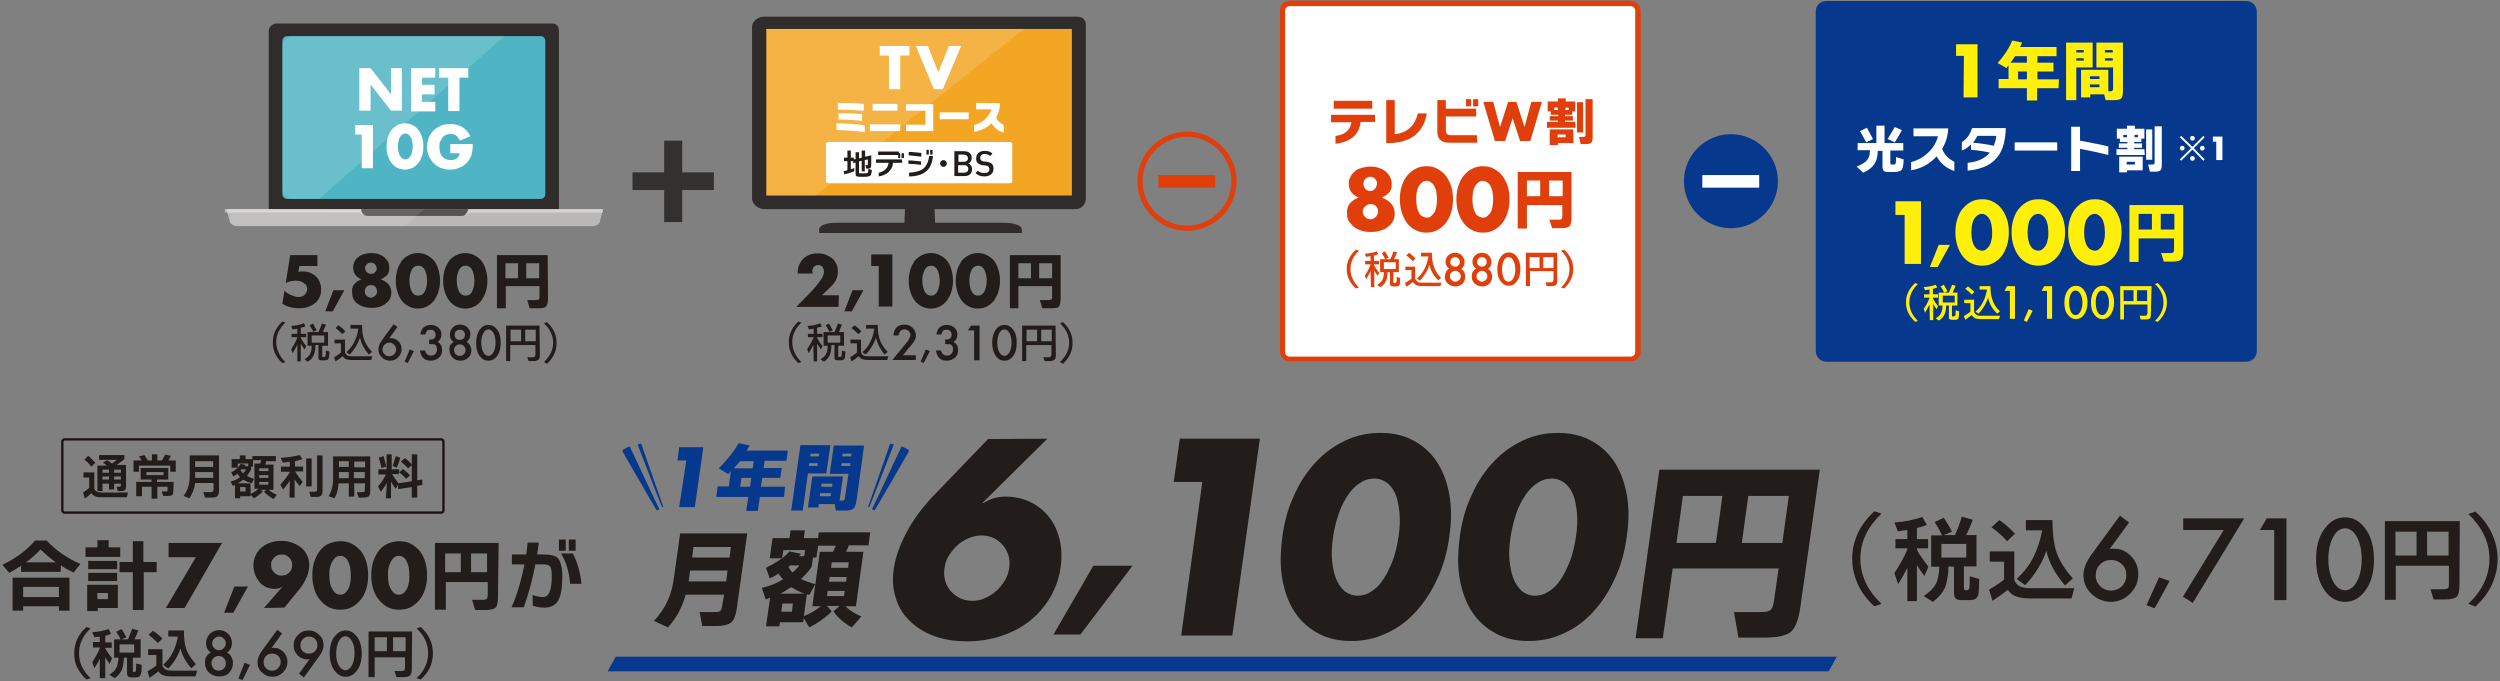 <?xml version="1.0" encoding="utf-8"?>
<!-- Generator: Adobe Illustrator 27.9.6, SVG Export Plug-In . SVG Version: 9.03 Build 54986)  -->
<svg version="1.1" id="_レイヤー_2" xmlns="http://www.w3.org/2000/svg" xmlns:xlink="http://www.w3.org/1999/xlink" x="0px"
	 y="0px" viewBox="0 0 734 200" style="enable-background:new 0 0 734 200;" xml:space="preserve">
<rect x="0" y="0" width="734" height="200" fill="#808080" stroke="none"/>
<style type="text/css">
	.st0{fill:none;}
	.st1{fill:#221C1B;}
	.st2{fill:none;stroke:#1A1311;stroke-width:0.69;stroke-miterlimit:10;}
	.st3{fill:#06388D;}
	.st4{fill:#FFFFFF;}
	.st5{fill:#E03E0A;}
	.st6{fill:none;stroke:#E03E0A;stroke-width:1.52;stroke-miterlimit:10;}
	.st7{fill:#2F2C2B;}
	.st8{opacity:0.3;fill:#EEEEEF;enable-background:new    ;}
	.st9{fill:#BAB9B8;}
	.st10{fill:#535353;}
	.st11{opacity:0.5;fill:#EEEEEF;enable-background:new    ;}
	.st12{opacity:0.1;fill:#FFFFFF;enable-background:new    ;}
	.st13{fill:#4FB4C3;}
	.st14{opacity:0.15;fill:#FFFFFF;enable-background:new    ;}
	.st15{fill:#333030;}
	.st16{fill:#F2A623;}
	.st17{fill:#FFEF0A;}
</style>
<g id="_レイヤー_17">
	<path class="st0" d="M3,0h728c1.7,0,3,1.3,3,3v194c0,1.7-1.3,3-3,3H3c-1.7,0-3-1.3-3-3V3C0,1.3,1.3,0,3,0z"/>
	<path class="st1" d="M552.4,177.3l-2.1,0.7c-2.1-1.9-3.7-4-4.8-6.4s-1.7-4.9-1.7-7.6s0.6-5.1,1.7-7.5s2.8-4.5,4.8-6.4l2.1,0.7
		c-4.1,3.9-6.2,8.3-6.2,13.2S548.3,173.4,552.4,177.3L552.4,177.3z"/>
	<path class="st1" d="M560,166.7c-0.8,1.6-1.7,3.2-2.7,4.8l-1.1-3.2c1.6-2.5,2.9-4.8,3.8-7v-0.3h-3.5v-2.7h3.5v-2.7
		c-0.8,0.1-1.7,0.2-2.8,0.4l-1-2.6c3.1-0.2,5.8-0.8,8.2-1.6l1.3,2.3c-0.9,0.4-1.9,0.7-2.9,0.9v3.3h3.3v2.7h-3.3v0.4
		c0.6,1.2,1.7,2.8,3.4,5l-1.2,2.7c-1-1.3-1.7-2.4-2.2-3.2v10.6H560V166.7L560,166.7z M572.1,166.3c-0.1,2.6-0.5,4.7-1,6.1
		c-0.7,1.6-1.9,3-3.6,4.3l-2.7-1.7c1.7-1.1,2.9-2.3,3.6-3.6c0.6-1.2,0.9-2.9,1-5H567v-9.2h3.2c-0.6-1.3-1.3-2.6-2.2-3.9l2.7-1.3
		c0.9,1.4,1.7,2.7,2.4,4.1l-2.4,1h3.3c0.7-1.6,1.4-3.4,2-5.4l3.2,0.9c-0.6,1.6-1.2,3.1-1.9,4.5h3v9.2h-3.7v6.3
		c0,0.4,0.1,0.6,0.2,0.6c0.1,0.1,0.2,0.1,0.4,0.1h0.2c0.4,0,0.7-0.2,0.8-0.6c0.1-0.4,0.1-1.5,0.1-3.5l2.8,0.8c0,2-0.1,3.4-0.2,4.2
		s-0.5,1.4-1,1.7c-0.4,0.2-1.2,0.3-2.3,0.3h-1.4c-0.9,0-1.5-0.1-1.9-0.4c-0.4-0.3-0.6-0.9-0.6-1.8v-7.6L572.1,166.3L572.1,166.3z
		 M577.3,163.7v-4H570v4H577.3z"/>
	<path class="st1" d="M589.5,173.2c-1.4,1.1-3,2.2-4.5,3.2l-1-3.3c1.9-1.1,3.4-2.1,4.4-2.9v-5.3h-4.2v-3h7.2v8.4
		c0.4,0.9,1,1.6,1.7,1.9c0.7,0.3,1.7,0.5,3.1,0.5H609l-0.8,3H596c-1.6,0-2.9-0.2-3.8-0.5C591.1,174.9,590.2,174.2,589.5,173.2
		L589.5,173.2z M591.6,156.7l-2.3,2.2c-1.4-1.6-3-2.9-4.6-4.1l2.3-2.1C588.5,153.7,590,155,591.6,156.7L591.6,156.7z M600.8,161.7
		c-1.2,3.6-3.3,7-6.2,10.1l-2.5-1.8c2.2-2.1,3.9-4.3,5-6.6c1-2.1,1.9-4.6,2.5-7.7h-4.8v-3h7.8c0,3.9,0.4,7.1,1.2,9.5
		c0.9,2.5,2.5,5.1,4.8,7.6l-2.3,2.1C603.4,168.5,601.6,165.2,600.8,161.7L600.8,161.7z"/>
	<path class="st1" d="M622.4,151.4l2.7,2l-5.7,7.8c0.3,0,0.6-0.1,0.8-0.1c0.2,0,0.4,0,0.5,0c2,0,3.6,0.8,5,2.2
		c1.4,1.5,2.1,3.2,2.1,5.3c0,2.2-0.8,4.1-2.4,5.7s-3.5,2.4-5.6,2.4s-4.1-0.8-5.7-2.3c-1.6-1.5-2.4-3.4-2.4-5.5c0-1.9,0.8-3.9,2.3-6
		L622.4,151.4L622.4,151.4z M624.3,168.9c0-1.3-0.4-2.4-1.3-3.2c-0.9-0.9-2-1.3-3.2-1.3s-2.3,0.4-3.2,1.3s-1.3,1.9-1.3,3.2
		s0.4,2.3,1.3,3.2s2,1.3,3.2,1.3s2.3-0.4,3.2-1.3S624.3,170.1,624.3,168.9L624.3,168.9z"/>
	<path class="st1" d="M633.9,169.5l3.1,1.1l-4.4,8l-2.4-0.9L633.9,169.5z"/>
	<path class="st1" d="M652.9,155.6H641v-3.4h17.9L643.8,177l-2.9-1.8L652.9,155.6L652.9,155.6z"/>
	<path class="st1" d="M667.7,155.6h-4.2l2-3.4h5.8v24h-3.6V155.6z"/>
	<path class="st1" d="M680,164.1c0-3.8,0.9-6.9,2.7-9.1c1.6-2.1,3.5-3.1,5.8-3.1s4.2,1,5.8,3.1c1.8,2.3,2.7,5.4,2.7,9.3
		s-0.9,7-2.7,9.3c-1.6,2.1-3.5,3.1-5.8,3.1s-4.2-1-5.8-3.1C680.9,171.2,680,168.1,680,164.1L680,164.1z M683.6,164.1
		c0,2.7,0.5,4.9,1.4,6.6c0.9,1.7,2.1,2.6,3.5,2.6s2.6-0.9,3.5-2.6c0.9-1.7,1.4-3.9,1.4-6.5s-0.5-4.8-1.4-6.5
		c-0.9-1.7-2.1-2.6-3.5-2.6s-2.6,0.9-3.5,2.6C684.1,159.4,683.6,161.5,683.6,164.1z"/>
	<path class="st1" d="M722.1,171.9c0,1.7-0.3,2.8-0.8,3.3c-0.5,0.5-1.7,0.8-3.3,0.8h-3.5l-0.9-3h3.8c0.6,0,1-0.1,1.3-0.3
		s0.3-0.6,0.3-1.3v-5.3h-15.6v10h-3.2V153h22L722.1,171.9L722.1,171.9z M709.5,163.1v-7h-6.2v7H709.5z M718.9,163.1v-7h-6.3v7H718.9
		z"/>
	<path class="st1" d="M724.7,177.3c4.1-3.9,6.2-8.3,6.2-13.2s-2.1-9.3-6.2-13.2l2.1-0.7c2.1,1.9,3.7,4,4.8,6.4s1.7,4.9,1.7,7.5
		s-0.6,5.1-1.7,7.6c-1.1,2.4-2.8,4.5-4.8,6.4L724.7,177.3L724.7,177.3z"/>
	<path class="st1" d="M26.6,199.1l-1.2,0.4c-1.2-1-2-2.2-2.7-3.5s-0.9-2.7-0.9-4.2s0.3-2.9,0.9-4.2c0.6-1.3,1.5-2.5,2.7-3.5l1.2,0.4
		c-2.3,2.1-3.4,4.6-3.4,7.3S24.3,197,26.6,199.1L26.6,199.1z"/>
	<path class="st1" d="M29.3,193.4c-0.4,0.9-1,1.9-1.6,2.8l-0.6-1.8c0.9-1.4,1.7-2.8,2.2-4.1v-0.2h-2v-1.6h2v-1.6
		c-0.5,0.1-1,0.1-1.6,0.2l-0.6-1.5c1.8-0.1,3.4-0.4,4.8-0.9l0.7,1.4c-0.5,0.2-1.1,0.4-1.7,0.6v1.9h1.9v1.6h-1.9v0.2
		c0.4,0.7,1,1.6,2,2.9l-0.7,1.6c-0.6-0.8-1-1.4-1.3-1.9v6.1h-1.6V193.4L29.3,193.4z M36.4,193.1c-0.1,1.5-0.3,2.7-0.6,3.5
		c-0.4,0.9-1.1,1.8-2.1,2.5l-1.6-1c1-0.6,1.7-1.3,2.1-2.1c0.3-0.7,0.5-1.7,0.6-2.9h-1.3v-5.4h1.9c-0.3-0.8-0.8-1.5-1.3-2.2l1.6-0.8
		c0.5,0.8,1,1.6,1.4,2.4l-1.4,0.6h1.9c0.4-0.9,0.8-2,1.2-3.1l1.8,0.5c-0.3,0.9-0.7,1.8-1.1,2.6h1.8v5.4H39v3.7c0,0.2,0,0.3,0.1,0.4
		c0,0,0.1,0.1,0.2,0.1h0.1c0.3,0,0.4-0.1,0.5-0.4c0-0.2,0.1-0.9,0.1-2.1l1.6,0.4c0,1.1,0,2-0.2,2.5c-0.1,0.5-0.3,0.8-0.6,1
		c-0.2,0.1-0.7,0.2-1.3,0.2h-0.8c-0.5,0-0.9-0.1-1.1-0.3c-0.2-0.2-0.3-0.5-0.3-1.1v-4.4L36.4,193.1L36.4,193.1z M39.4,191.6v-2.4
		h-4.3v2.4H39.4z"/>
	<path class="st1" d="M46.5,197.1c-0.8,0.7-1.7,1.3-2.6,1.9l-0.6-1.9c1.1-0.6,2-1.2,2.6-1.7v-3.1h-2.4v-1.7h4.2v4.9
		c0.2,0.5,0.6,0.9,1,1.1c0.4,0.2,1,0.3,1.8,0.3h7.4l-0.5,1.7h-7.1c-1,0-1.7-0.1-2.2-0.3C47.4,198.1,46.9,197.7,46.5,197.1
		L46.5,197.1z M47.7,187.5l-1.4,1.3c-0.8-0.9-1.7-1.7-2.7-2.4l1.3-1.2C45.9,185.8,46.8,186.6,47.7,187.5L47.7,187.5z M53,190.4
		c-0.7,2.1-1.9,4.1-3.6,5.9l-1.5-1.1c1.3-1.2,2.3-2.5,2.9-3.8c0.6-1.2,1.1-2.7,1.4-4.5h-2.8v-1.8H54c0,2.3,0.2,4.1,0.7,5.5
		c0.5,1.5,1.5,2.9,2.8,4.4l-1.3,1.2C54.5,194.4,53.5,192.4,53,190.4L53,190.4z"/>
	<path class="st1" d="M61.9,191.6c-1-0.7-1.4-1.6-1.4-2.8c0-1.1,0.4-1.9,1.1-2.7c0.7-0.7,1.7-1.1,2.7-1.1c1.1,0,2,0.4,2.7,1.1
		c0.7,0.7,1.1,1.6,1.1,2.7s-0.5,2.1-1.4,2.8c0.5,0.3,0.9,0.7,1.2,1.2c0.3,0.5,0.5,1.2,0.5,1.8c0,1.2-0.4,2.1-1.1,2.9
		s-1.7,1.1-2.9,1.1s-2.2-0.4-3-1.1s-1.2-1.7-1.2-2.8C60.1,193.2,60.7,192.2,61.9,191.6L61.9,191.6z M62.1,194.7
		c0,0.6,0.2,1.1,0.6,1.6c0.4,0.4,0.9,0.6,1.5,0.6s1.1-0.2,1.5-0.6c0.4-0.4,0.6-0.9,0.6-1.6s-0.2-1.1-0.6-1.5
		c-0.4-0.4-0.9-0.6-1.5-0.6s-1.1,0.2-1.5,0.6C62.3,193.6,62.1,194.1,62.1,194.7z M62.3,188.9c0,0.6,0.2,1,0.6,1.4s0.8,0.6,1.4,0.6
		s1-0.2,1.4-0.6s0.6-0.9,0.6-1.4s-0.2-1-0.6-1.4s-0.8-0.6-1.4-0.6s-1,0.2-1.4,0.6C62.5,187.9,62.3,188.3,62.3,188.9L62.3,188.9z"/>
	<path class="st1" d="M71.8,194.6l1.6,0.6l-2.2,4.5l-1.2-0.5L71.8,194.6L71.8,194.6z"/>
	<path class="st1" d="M81.4,184.9l1.4,1.1l-3.1,4.3c0.2,0,0.3,0,0.4-0.1c0.1,0,0.2,0,0.3,0c1.1,0,2,0.4,2.8,1.2
		c0.8,0.8,1.2,1.8,1.2,2.9c0,1.2-0.4,2.2-1.3,3.1s-1.9,1.3-3.1,1.3s-2.2-0.4-3.1-1.3c-0.9-0.8-1.3-1.8-1.3-3c0-1,0.4-2.1,1.3-3.3
		L81.4,184.9L81.4,184.9z M82.4,194.4c0-0.7-0.2-1.3-0.7-1.8c-0.5-0.5-1.1-0.7-1.8-0.7s-1.3,0.2-1.8,0.7s-0.7,1.1-0.7,1.8
		s0.2,1.3,0.7,1.8s1.1,0.7,1.8,0.7s1.3-0.2,1.7-0.7C82.2,195.6,82.4,195.1,82.4,194.4z"/>
	<path class="st1" d="M89.2,198.9l-1.4-1.1l3.1-4.3c-0.2,0-0.3,0-0.4,0.1s-0.2,0-0.3,0c-1.1,0-2-0.4-2.8-1.2s-1.2-1.8-1.2-2.9
		c0-1.2,0.4-2.2,1.3-3.1s1.9-1.3,3.1-1.3s2.2,0.4,3.1,1.3c0.9,0.8,1.3,1.8,1.3,3c0,1-0.4,2.1-1.3,3.3L89.2,198.9L89.2,198.9z
		 M88.2,189.4c0,0.7,0.2,1.3,0.7,1.8c0.5,0.5,1.1,0.7,1.8,0.7s1.3-0.2,1.8-0.7s0.7-1.1,0.7-1.8s-0.2-1.3-0.7-1.8
		c-0.5-0.5-1.1-0.7-1.8-0.7s-1.3,0.2-1.7,0.7C88.4,188.1,88.2,188.7,88.2,189.4L88.2,189.4z"/>
	<path class="st1" d="M96.8,191.8c0-2.1,0.5-3.8,1.5-5c0.9-1.1,1.9-1.7,3.2-1.7s2.3,0.6,3.2,1.7c1,1.2,1.5,2.9,1.5,5.1
		s-0.5,3.8-1.5,5.1c-0.9,1.1-1.9,1.7-3.2,1.7s-2.3-0.6-3.2-1.7C97.3,195.7,96.8,194,96.8,191.8z M98.7,191.8c0,1.5,0.2,2.7,0.8,3.6
		c0.5,0.9,1.2,1.4,1.9,1.4s1.4-0.5,1.9-1.4c0.5-0.9,0.8-2.1,0.8-3.6s-0.2-2.6-0.8-3.6c-0.5-0.9-1.2-1.4-1.9-1.4s-1.4,0.5-1.9,1.4
		C99,189.2,98.7,190.4,98.7,191.8L98.7,191.8z"/>
	<path class="st1" d="M120.9,196.4c0,1-0.2,1.6-0.5,1.9s-1,0.5-1.9,0.5h-2.1l-0.6-1.8h2.2c0.4,0,0.6-0.1,0.7-0.2s0.2-0.4,0.2-0.7
		V193H110v5.8h-1.8v-13.4h12.8L120.9,196.4L120.9,196.4z M113.6,191.2v-4.1H110v4.1H113.6z M119.1,191.2v-4.1h-3.7v4.1H119.1z"/>
	<path class="st1" d="M122.3,199.1c2.3-2.1,3.4-4.6,3.4-7.3s-1.1-5.2-3.4-7.3l1.2-0.4c1.2,1,2.1,2.2,2.7,3.5
		c0.6,1.3,0.9,2.7,0.9,4.2s-0.3,2.9-0.9,4.2c-0.6,1.3-1.5,2.5-2.7,3.5L122.3,199.1L122.3,199.1z"/>
	<path class="st1" d="M17.8,167.9H6.2v-1.8c-1.2,0.8-2.4,1.5-3.5,2.1l-2-2.4c3.9-1.8,7.1-4.2,9.6-7.1h3.4c2.6,2.8,5.8,5.1,9.9,6.9
		l-2,2.5c-1.2-0.6-2.5-1.2-3.7-2.1L17.8,167.9L17.8,167.9z M20.4,179.3h-3.1V178H6.8v1.3H3.7v-9.7h16.7V179.3z M17.3,175.3v-3H6.8v3
		C6.8,175.3,17.3,175.3,17.3,175.3z M7.6,165.1h8.8c-1.7-1.2-3.2-2.5-4.5-3.8C10.6,162.7,9.2,164,7.6,165.1z"/>
	<path class="st1" d="M35.2,163.5H25.1v-2.8h3.5v-2.1h3.3v2.1h3.4V163.5z M34.6,178.5h-5.9v0.9h-3.1v-7.7h9L34.6,178.5L34.6,178.5z
		 M34.4,167.1h-8.5v-2.4h8.5V167.1z M34.4,170.6h-8.5v-2.4h8.5V170.6z M31.7,175.9v-1.8h-3.1v1.8H31.7z M46.1,168h-3.9v11.1H39V168
		h-3.9v-3H39v-6.1h3.1v6.1h3.9V168z"/>
	<path class="st1" d="M57.5,163.6h-8v-4.2h15.7l-11,19.1h-5.5L57.5,163.6L57.5,163.6z"/>
	<path class="st1" d="M68.8,172.2h4l-4.3,7.7h-2.7L68.8,172.2L68.8,172.2z"/>
	<path class="st1" d="M77.5,178.5l5.4-6.2h-0.1c-0.5,0.3-0.9,0.5-1.2,0.5s-0.6,0.1-0.8,0.1c-0.9,0-1.8-0.2-2.6-0.5
		c-0.8-0.4-1.5-0.8-2-1.5s-1-1.3-1.3-2.2s-0.5-1.7-0.5-2.7c0-1,0.2-2,0.6-2.8c0.4-0.9,0.9-1.6,1.6-2.3c0.7-0.6,1.6-1.2,2.6-1.5
		c1-0.4,2.1-0.6,3.4-0.6s2.4,0.2,3.4,0.6s1.8,0.9,2.6,1.5c0.7,0.6,1.2,1.4,1.6,2.2s0.6,1.8,0.6,2.7c0,1.1-0.2,2.3-0.7,3.5
		s-1.2,2.5-2.2,3.7l-4.4,5.4L77.5,178.5L77.5,178.5z M85.8,165.9c0-0.4-0.1-0.9-0.2-1.2c-0.2-0.4-0.4-0.7-0.7-1s-0.6-0.5-1-0.7
		s-0.8-0.2-1.2-0.2s-0.8,0.1-1.2,0.2c-0.4,0.2-0.7,0.4-1,0.7c-0.3,0.3-0.5,0.6-0.7,1c-0.2,0.4-0.2,0.8-0.2,1.2s0.1,0.9,0.2,1.2
		c0.2,0.4,0.4,0.7,0.7,1c0.3,0.3,0.6,0.5,1,0.7s0.8,0.2,1.2,0.2s0.8-0.1,1.2-0.2c0.4-0.2,0.7-0.4,1-0.7s0.5-0.6,0.7-1
		C85.7,166.8,85.8,166.4,85.8,165.9z"/>
	<path class="st1" d="M91.7,168.9c0-1.5,0.2-2.9,0.6-4.1s1-2.3,1.7-3.2s1.6-1.6,2.6-2s2.1-0.7,3.3-0.7s2.3,0.2,3.3,0.7
		s1.8,1.2,2.6,2c0.7,0.9,1.3,1.9,1.7,3.2s0.6,2.6,0.6,4.1s-0.2,2.9-0.6,4.1s-0.9,2.3-1.7,3.2s-1.6,1.6-2.6,2.1s-2.1,0.7-3.3,0.7
		s-2.3-0.2-3.3-0.7s-1.8-1.2-2.6-2.1s-1.3-2-1.7-3.2S91.7,170.4,91.7,168.9z M96.7,168.9c0,0.9,0.1,1.6,0.2,2.3s0.4,1.3,0.7,1.8
		s0.6,0.9,1,1.2s0.8,0.4,1.3,0.4s0.9-0.1,1.3-0.4c0.4-0.3,0.7-0.7,1-1.2s0.5-1.1,0.6-1.8c0.2-0.7,0.2-1.5,0.2-2.3s-0.1-1.6-0.2-2.3
		s-0.4-1.3-0.6-1.8s-0.6-0.9-1-1.2c-0.4-0.3-0.8-0.4-1.3-0.4s-0.9,0.1-1.3,0.4s-0.7,0.7-1,1.2s-0.5,1.1-0.7,1.8
		S96.7,168.1,96.7,168.9z"/>
	<path class="st1" d="M109,168.9c0-1.5,0.2-2.9,0.6-4.1s1-2.3,1.7-3.2s1.6-1.6,2.6-2s2.1-0.7,3.3-0.7s2.3,0.2,3.3,0.7s1.8,1.2,2.6,2
		c0.7,0.9,1.3,1.9,1.7,3.2s0.6,2.6,0.6,4.1s-0.2,2.9-0.6,4.1s-0.9,2.3-1.7,3.2s-1.6,1.6-2.6,2.1s-2.1,0.7-3.3,0.7s-2.3-0.2-3.3-0.7
		s-1.8-1.2-2.6-2.1s-1.3-2-1.7-3.2S109,170.4,109,168.9z M113.9,168.9c0,0.9,0.1,1.6,0.2,2.3s0.4,1.3,0.7,1.8s0.6,0.9,1,1.2
		s0.8,0.4,1.3,0.4s0.9-0.1,1.3-0.4c0.4-0.3,0.7-0.7,1-1.2s0.5-1.1,0.6-1.8c0.2-0.7,0.2-1.5,0.2-2.3s-0.1-1.6-0.2-2.3
		s-0.4-1.3-0.6-1.8s-0.6-0.9-1-1.2c-0.4-0.3-0.8-0.4-1.3-0.4s-0.9,0.1-1.3,0.4s-0.7,0.7-1,1.2s-0.5,1.1-0.7,1.8
		S113.9,168.1,113.9,168.9z"/>
	<path class="st1" d="M146.2,175.4c0,1.5-0.2,2.5-0.7,3c-0.5,0.4-1.4,0.7-2.9,0.7h-3.1l-0.9-3h3.3c0.5,0,0.8-0.1,1-0.3
		c0.2-0.2,0.3-0.5,0.3-1v-3.9h-12.3v8.1h-3.2v-19.6h18.7L146.2,175.4L146.2,175.4z M135.3,168v-5.5h-4.6v5.5H135.3z M143,168v-5.5
		h-4.7v5.5H143z"/>
	<path class="st1" d="M165.1,169.1c0,3.4-0.4,5.8-1.2,7.2s-2.2,2.1-4.1,2.1c-1.2,0-2.3-0.2-3.4-0.6v-3.1c1.2,0.4,2.2,0.6,3,0.6
		c0.9,0,1.6-0.5,2-1.6c0.4-1,0.6-2.5,0.6-4.7c0-1.4-0.2-2.3-0.5-2.7c-0.3-0.4-1-0.6-2-0.6h-2.3c-0.8,4.3-2,8.5-3.4,12.6h-3.6
		c1.7-3.9,2.9-8.1,3.8-12.6h-3.7v-2.9h4.2c0.2-1.2,0.3-2.4,0.4-3.5h3.3c-0.1,1-0.3,2.2-0.5,3.5h2.1c2,0,3.3,0.4,4,1.1
		C164.6,164.8,165.1,166.6,165.1,169.1L165.1,169.1z M166.1,161.7h-2v-3.3h2V161.7z M170.7,171.4h-3.3c-0.3-3.5-1.2-6.5-2.7-8.9h3.5
		C169.5,165,170.4,168,170.7,171.4L170.7,171.4z M169,161.7h-2v-3.3h2V161.7z"/>
	<path class="st1" d="M26.8,144.8c-0.6,0.6-1.2,1.1-1.9,1.6l-0.5-1.8c0.8-0.5,1.4-1,1.8-1.4v-3h-1.7v-1.5h3.2v4.7
		c0.2,0.8,0.9,1.2,2,1.2h7.9l-0.4,1.4h-7.8C28.3,146,27.4,145.6,26.8,144.8L26.8,144.8z M28,135.9l-1.2,1.1c-0.6-0.8-1.3-1.5-2-2.1
		l1.1-1.1C26.6,134.4,27.3,135.1,28,135.9z M37,142.7c0,0.6-0.1,1-0.3,1.2s-0.6,0.3-1.2,0.3h-0.9l-0.4-1.3H35c0.2,0,0.3,0,0.4-0.1
		c0.1-0.1,0.1-0.2,0.1-0.4V142h-2v1.7H32V142h-1.9v2.2h-1.5v-7.5h2.8c-0.3-0.3-0.8-0.6-1.2-0.9l1.3-0.7c0.6,0.4,1,0.7,1.4,1
		c0.5-0.4,1-0.7,1.4-1.1h-5.2v-1.4h7.4v1.2c-0.4,0.4-1.2,0.9-2.2,1.7H37L37,142.7L37,142.7z M32,138.8v-0.9h-1.9v0.9H32z M32,140.8
		v-0.9h-1.9v0.9H32z M35.5,138.8v-0.9h-2v0.9H35.5z M35.5,140.8v-0.9h-2v0.9H35.5z"/>
	<path class="st1" d="M41.6,135.2c-0.2-0.4-0.5-0.8-0.8-1.2l1.6-0.4c0.3,0.5,0.6,1,1,1.6h1.2v-1.8h1.6v1.8h1.3
		c0.3-0.5,0.7-1.1,1-1.7l1.7,0.3c-0.3,0.6-0.6,1.1-0.8,1.4h2.2v3.3H50v-1.8h-9.2v1.8h-1.6v-3.3H41.6L41.6,135.2z M50.9,144
		c0,0.7-0.1,1.1-0.3,1.3s-0.7,0.3-1.4,0.3h-1.3l-0.4-1.3h1.1c0.2,0,0.4,0,0.5-0.1s0.1-0.2,0.1-0.4v-0.9h-3v3.5h-1.7v-3.5h-2.8v2.8
		h-1.7v-4.2h4.5v-0.7h-3.2v-3.4h8.1v3.4h-3.3v0.7H51L50.9,144L50.9,144z M48,139.5v-0.9h-5v0.9H48z"/>
	<path class="st1" d="M64.3,143.9c0,0.9-0.2,1.5-0.5,1.8c-0.3,0.3-0.9,0.4-1.8,0.4h-1.8l-0.5-1.6h2.1c0.4,0,0.6-0.1,0.7-0.2
		c0.1-0.1,0.2-0.4,0.2-0.7v-1.8h-5.4c-0.2,1.7-0.8,3.1-1.7,4.5l-1.7-0.7c1.2-1.5,1.8-3.5,1.8-5.8v-6.1h8.6L64.3,143.9L64.3,143.9z
		 M62.6,137.1v-1.7h-5.3v1.7H62.6z M62.6,140.3v-1.7h-5.3v1.7H62.6z"/>
	<path class="st1" d="M77.2,144.2c-0.8,0.9-1.7,1.6-2.7,2.1l-0.9-1.1v0.5h-3.1v0.6h-1.5v-3.9c-0.2,0.1-0.4,0.2-0.6,0.3l-0.7-1.3
		c1-0.3,2-0.7,2.8-1.3c-0.3-0.3-0.6-0.6-0.8-1c-0.4,0.3-0.8,0.6-1.2,0.8l-0.6-1.2c1.3-0.7,2.2-1.5,2.8-2.5l1.4,0.3
		c-0.1,0.1-0.1,0.2-0.2,0.4h1v-0.8h-3.1v1.2H68v-2.5h2.4v-1.1h1.7v1.1h2v-0.9H81v1.5h-2.8c-0.1,0.2-0.2,0.6-0.3,1h2.4v7.4h-1.4
		c0.7,0.6,1.5,1.1,2.4,1.5l-1,1.2c-1.1-0.6-2-1.3-2.8-2.1l0.7-0.6h-1.8L77.2,144.2L77.2,144.2z M73.6,145c0.9-0.4,1.6-0.9,2.3-1.5
		h-1.2v-7.4h1.7c0.1-0.3,0.2-0.7,0.3-1h-2.4v1.9h-0.6v0.9c-0.3,0.6-0.7,1.2-1.2,1.8c0.6,0.4,1.3,0.6,2.1,0.9l-0.7,1.3
		c-0.9-0.3-1.7-0.6-2.5-1.1c-0.5,0.4-1,0.8-1.6,1.1h3.7L73.6,145L73.6,145z M72.1,144.3V143h-1.6v1.3H72.1z M71.4,139
		c0.3-0.4,0.6-0.8,0.9-1.2h-1.5l-0.2,0.2C70.8,138.4,71.1,138.7,71.4,139L71.4,139z M78.8,138.3v-0.8h-2.7v0.8H78.8z M78.8,140.3
		v-0.8h-2.7v0.8H78.8z M78.8,142.3v-0.8h-2.7v0.8H78.8z"/>
	<path class="st1" d="M85.1,141.1c-0.6,0.9-1.2,1.8-2,2.6l-0.8-1.4c1.2-1.3,2.1-2.5,2.8-3.7v-0.1h-2.6V137h2.6v-1.4
		c-0.7,0.1-1.3,0.1-2.1,0.2l-0.6-1.4c2.2-0.1,4.1-0.4,5.6-0.8l0.8,1.2c-0.7,0.2-1.4,0.4-2.2,0.6v1.6H89v1.4h-2.4
		c0.7,1.1,1.5,2.2,2.3,3.1l-0.9,1.2c-0.5-0.6-1-1.2-1.5-1.9v5.3h-1.5L85.1,141.1L85.1,141.1z M91.5,142.8h-1.6v-8.2h1.6V142.8z
		 M94.7,143.9c0,0.8-0.1,1.3-0.4,1.6s-0.8,0.4-1.6,0.4h-1.5l-0.4-1.5h1.5c0.3,0,0.6-0.1,0.7-0.2c0.1-0.1,0.1-0.3,0.1-0.6v-9.9h1.6
		L94.7,143.9L94.7,143.9z"/>
	<path class="st1" d="M107.2,141.9h-3.2v3.9h-1.6v-3.9h-3c-0.1,1.8-0.5,3.2-1.2,4.4l-1.7-0.6c0.5-0.9,0.9-1.9,1.1-3
		c0.2-0.8,0.2-1.8,0.2-3v-5.7h10.9V144c0,0.9-0.1,1.4-0.4,1.7c-0.3,0.2-0.8,0.4-1.7,0.4h-1.3l-0.5-1.6h1.5c0.4,0,0.6-0.1,0.7-0.1
		c0.1-0.1,0.1-0.3,0.1-0.7L107.2,141.9L107.2,141.9z M102.4,135.4h-2.9v1.7h2.9V135.4z M102.4,140.4v-1.8h-2.9v1.8H102.4z
		 M107.2,137.2v-1.7h-3.2v1.7H107.2z M103.9,140.4h3.2v-1.8h-3.2V140.4z"/>
	<path class="st1" d="M113.6,141.7c-0.4,0.8-1,1.7-1.8,2.7l-0.8-1.6c1-1.2,1.8-2.3,2.3-3.5h-2.2v-1.5h2.4v-4.4h1.5v4.4h2.2v0.9
		l1.1-1c0.8,0.6,1.5,1.2,2.1,1.9l-1.2,1c-0.6-0.8-1.3-1.4-2.1-2v0.6h-2c0.4,0.7,1.1,1.6,1.9,2.7l3.9-0.6v-7.9h1.6v7.6l1.5-0.2v1.6
		l-1.5,0.2v3.5h-1.6V143l-4,0.6v-1.3l-0.7,1.2c-0.6-0.7-1-1.4-1.4-2.1v4.9h-1.5L113.6,141.7L113.6,141.7z M113.4,137l-1.4,0.4
		c-0.2-1.1-0.5-2.1-0.8-3l1.4-0.5C112.9,134.9,113.1,135.9,113.4,137z M117.5,134.4c-0.2,0.9-0.6,1.9-1,2.9l-1.2-0.5
		c0.3-0.9,0.6-1.9,0.9-2.9C116.2,133.9,117.5,134.4,117.5,134.4z M121,136.5l-1.2,1c-0.5-0.6-1.2-1.2-2.1-2l1.2-1
		C119.7,135.1,120.4,135.8,121,136.5L121,136.5z"/>
	<path class="st2" d="M19,129h110.5c0.4,0,0.7,0.3,0.7,0.7v20.1c0,0.4-0.3,0.7-0.7,0.7H19c-0.4,0-0.7-0.3-0.7-0.7v-20.1
		C18.3,129.3,18.6,129,19,129z"/>
	<polygon class="st3" points="536.9,197.1 178.4,197.1 180.8,192.8 539.3,192.8 	"/>
	<path class="st1" d="M307.5,128.8l-19.1,18.9h0.3c1.5-0.9,2.8-1.4,3.8-1.6c0.9-0.2,1.8-0.3,2.5-0.3c2.8,0,5.3,0.5,7.5,1.6
		c2.2,1.1,4,2.5,5.5,4.4c1.5,1.9,2.5,4.1,3.1,6.6c0.6,2.5,0.7,5.2,0.3,8.1c-0.4,3.1-1.4,5.9-2.9,8.6c-1.5,2.6-3.4,4.9-5.8,6.9
		c-2.4,2-5.2,3.5-8.4,4.6c-3.2,1.1-6.7,1.7-10.4,1.7s-7.2-0.6-10-1.7c-2.9-1.1-5.2-2.7-7.1-4.6s-3.2-4.2-3.9-6.8
		c-0.8-2.6-0.9-5.3-0.5-8.2c0.5-3.3,1.7-6.8,3.7-10.6s4.8-7.6,8.3-11.2l15.7-16.3L307.5,128.8L307.5,128.8z M277.3,166.8
		c-0.2,1.3-0.1,2.6,0.2,3.7s0.9,2.2,1.6,3s1.7,1.6,2.7,2.1s2.3,0.8,3.6,0.8s2.6-0.2,3.8-0.8c1.2-0.5,2.3-1.2,3.3-2.1
		c1-0.9,1.8-1.9,2.5-3s1.1-2.4,1.3-3.7s0.1-2.6-0.2-3.7c-0.4-1.1-0.9-2.2-1.6-3s-1.7-1.6-2.7-2.1c-1.1-0.5-2.3-0.8-3.6-0.8
		s-2.6,0.3-3.8,0.8c-1.2,0.5-2.3,1.2-3.3,2.1c-1,0.9-1.8,1.9-2.5,3C277.9,164.2,277.5,165.4,277.3,166.8z"/>
	<path class="st1" d="M321,166.1h11.5l-15.3,20.2h-7.9L321,166.1z"/>
	<path class="st1" d="M353,141.5h-8.4l1.8-12.7h23.5l-8.1,57.8h-15L353,141.5L353,141.5z"/>
	<path class="st1" d="M376.5,157.6c0.6-4.6,1.8-8.8,3.6-12.5c1.7-3.8,3.9-7,6.4-9.6c2.5-2.7,5.4-4.7,8.6-6.2
		c3.2-1.5,6.6-2.2,10.2-2.2s6.8,0.7,9.6,2.2c2.8,1.5,5.1,3.5,6.9,6.2c1.8,2.7,3,5.9,3.7,9.6c0.7,3.8,0.7,7.9,0,12.5
		c-0.6,4.6-1.8,8.8-3.6,12.5c-1.7,3.8-3.9,7-6.4,9.7c-2.5,2.7-5.4,4.8-8.6,6.2c-3.2,1.5-6.6,2.2-10.2,2.2s-6.8-0.7-9.6-2.2
		s-5.1-3.5-6.9-6.2c-1.8-2.7-3-5.9-3.7-9.7S375.9,162.2,376.5,157.6L376.5,157.6z M391.4,157.6c-0.4,2.6-0.5,4.9-0.3,7
		c0.2,2.1,0.6,3.9,1.2,5.4c0.6,1.5,1.5,2.7,2.5,3.6c1.1,0.8,2.3,1.3,3.8,1.3s2.8-0.4,4.1-1.3c1.3-0.8,2.5-2,3.5-3.6
		c1-1.5,1.9-3.4,2.7-5.4c0.8-2.1,1.3-4.4,1.7-7c0.4-2.5,0.5-4.8,0.3-6.9s-0.5-3.9-1.1-5.4c-0.6-1.5-1.5-2.7-2.5-3.5
		c-1.1-0.8-2.3-1.3-3.8-1.3s-2.9,0.4-4.2,1.3c-1.3,0.8-2.5,2-3.5,3.5s-2,3.3-2.7,5.4S391.7,155.1,391.4,157.6z"/>
	<path class="st1" d="M428.6,157.6c0.6-4.6,1.8-8.8,3.6-12.5c1.7-3.8,3.9-7,6.4-9.6c2.5-2.7,5.4-4.7,8.6-6.2
		c3.2-1.5,6.6-2.2,10.2-2.2s6.8,0.7,9.6,2.2c2.8,1.5,5.1,3.5,6.9,6.2c1.8,2.7,3,5.9,3.7,9.6c0.7,3.8,0.7,7.9,0,12.5
		c-0.6,4.6-1.8,8.8-3.6,12.5c-1.7,3.8-3.9,7-6.4,9.7c-2.5,2.7-5.4,4.8-8.6,6.2c-3.2,1.5-6.6,2.2-10.2,2.2s-6.8-0.7-9.6-2.2
		s-5.1-3.5-6.9-6.2c-1.8-2.7-3-5.9-3.7-9.7S428,162.2,428.6,157.6L428.6,157.6z M443.5,157.6c-0.4,2.6-0.5,4.9-0.3,7
		c0.2,2.1,0.6,3.9,1.2,5.4c0.6,1.5,1.5,2.7,2.5,3.6c1.1,0.8,2.3,1.3,3.8,1.3s2.8-0.4,4.1-1.3c1.3-0.8,2.5-2,3.5-3.6
		c1-1.5,1.9-3.4,2.7-5.4c0.8-2.1,1.3-4.4,1.7-7c0.4-2.5,0.5-4.8,0.3-6.9s-0.5-3.9-1.1-5.4c-0.6-1.5-1.5-2.7-2.5-3.5
		c-1.1-0.8-2.3-1.3-3.8-1.3s-2.9,0.4-4.2,1.3c-1.3,0.8-2.5,2-3.5,3.5s-2,3.3-2.7,5.4S443.9,155.1,443.5,157.6z"/>
	<path class="st1" d="M528.6,178.1c-0.5,3.8-1.5,6.3-2.8,7.4c-1.3,1.1-3.9,1.7-7.7,1.7h-7.7l-1.3-7.5h8.2c1.2,0,2-0.2,2.5-0.6
		c0.5-0.4,0.8-1.2,1-2.4l1.4-9.8h-31.1l-2.9,20.5h-8l7-49.5h47.1L528.6,178.1L528.6,178.1z M503.8,159.4l1.9-13.8h-11.6l-1.9,13.8
		H503.8z M523.3,159.4l1.9-13.8h-11.9l-1.9,13.8H523.3z"/>
	<path class="st3" d="M201.5,135.2h-2.6l0.5-3.9h7.1l-2.5,17.6h-4.6L201.5,135.2L201.5,135.2z"/>
	<path class="st3" d="M230.2,145.9h-7.1l-0.6,4.1h-3.4l0.6-4.1h-9.4l0.4-3.1h3.3l0.6-4.5c-0.3,0.3-0.5,0.6-0.8,0.9l-2.8-1.7
		c2.6-2.5,4.5-5,5.9-7.4l3.2,0.7c-0.2,0.4-0.6,0.9-0.9,1.5h12.1l-0.4,3h-6.4l-0.3,2.1h5.3l-0.4,2.9h-5.3l-0.4,2.6h7.1L230.2,145.9
		L230.2,145.9z M215.5,137.5h5.5l0.3-2.1h-4C216.7,136,216.2,136.7,215.5,137.5z M220.2,142.9l0.4-2.6h-2.9l-0.4,2.6H220.2z"/>
	<path class="st3" d="M242.6,139h-5.4l-1.5,10.9h-3.4l2.7-19.2h8.8L242.6,139L242.6,139z M245.1,148h-4.7l-0.1,1h-3.1l1.3-9.1h9
		l-1,7.1h0.6c0.3,0,0.5,0,0.6-0.1c0.2-0.1,0.4-0.4,0.4-0.9l1-6.9h-5.5l1.2-8.3h8.9l-2.2,16c-0.2,1.3-0.5,2.1-0.9,2.5
		c-0.4,0.4-1.2,0.6-2.4,0.6h-2.8L245.1,148L245.1,148z M240,136.8l0.1-0.8h-2.5l-0.1,0.8H240z M240.4,134l0.1-0.8H238l-0.1,0.8
		H240.4z M243.9,145.7l0.1-0.9h-3.2l-0.1,0.9H243.9z M244.3,142.9l0.1-0.9h-3.2l-0.1,0.9H244.3z M249.6,136.8l0.1-0.8h-2.6l-0.1,0.8
		H249.6z M249.9,134l0.1-0.8h-2.6l-0.1,0.8H249.9z"/>
	<path class="st1" d="M212.6,174.6h-11.3c-1,3.7-2.7,6.9-5.2,9.6l-4.1-1.9c1.8-1.9,3.2-4,4.2-6.3c0.8-1.9,1.4-4.1,1.7-6.6l1.8-12.8
		h19.7l-3.1,22.2c-0.3,2-0.9,3.4-1.7,4c-0.8,0.6-2.3,1-4.3,1h-4.1l-0.8-4.1h4.7c0.9,0,1.4-0.2,1.6-0.6c0.1-0.2,0.2-0.6,0.3-1.1
		L212.6,174.6L212.6,174.6z M202.2,170.7h11l0.4-3.2h-11L202.2,170.7z M214.2,163.7l0.4-3.1h-11l-0.4,3.1H214.2z"/>
	<path class="st1" d="M249.2,160.2c-0.3,0.7-0.5,1.3-0.8,1.8h5.1l-2.2,16h-3.1c1.2,1.2,2.8,2.2,4.7,3l-2.8,3.2
		c-2.2-1.2-4-2.7-5.4-4.7l1.8-1.6h-3.7l1.4,1.6c-2,2-4.2,3.5-6.6,4.7l-1.6-2.7l-0.2,1.2h-6.8l-0.2,1.2h-3.9l1.2-8.4
		c-0.4,0.2-0.9,0.3-1.3,0.5l-1.1-3.4c2.2-0.5,4.3-1.3,6.2-2.5c-0.5-0.6-1-1.1-1.3-1.7c-0.8,0.5-1.6,1-2.6,1.4l-1.1-3.1
		c1.8-0.9,3.4-1.8,4.7-2.8h-3.6l0.8-5.9h5l0.3-2.3h4.2l-0.3,2.3h4.2l0.2-1.7h15.1l-0.5,3.8H249.2L249.2,160.2z M229.1,174.3h7.1
		c-1.4-0.5-2.7-1.2-3.9-1.9C231.3,173,230.3,173.7,229.1,174.3L229.1,174.3z M232.5,179.6l0.3-2.4h-3.1l-0.3,2.4H232.5z
		 M234.6,163.3h1.5l0.3-1.8H230l-0.4,2.5c0.8-0.7,1.6-1.4,2.2-2.1l3.4,0.7C235,162.8,234.8,163,234.6,163.3L234.6,163.3z
		 M232.7,168.1c0.8-0.7,1.5-1.4,2-2.1H232c-0.1,0.1-0.2,0.2-0.5,0.4C231.8,167.1,232.2,167.6,232.7,168.1z M244.6,162
		c0.2-0.4,0.4-1,0.8-1.8h-5.2l-0.5,3.5h-1l-0.4,2.7c-0.9,1.4-2,2.5-3.1,3.6c1.2,0.6,2.6,1.1,4.2,1.5l-1.8,3.2
		c-0.3-0.1-0.5-0.2-0.7-0.2l-0.9,6.4c1.8-0.7,3.5-1.7,5-2.9h-2.5l2.2-16H244.6L244.6,162z M247.8,175l0.2-1.5h-5l-0.2,1.5H247.8z
		 M248.4,170.8l0.2-1.4h-5l-0.2,1.4H248.4z M249,166.7l0.2-1.6h-5l-0.2,1.6H249z"/>
	<path class="st3" d="M182.8,132.6c0,0,9.5,16.5,9.9,17.1c0.2,0.3,1-0.1,0.8-0.4c-0.4-0.6-8.2-17.5-8.4-17.8s0-0.6-0.8-0.2
		s-1.5,0.8-1.5,0.8L182.8,132.6L182.8,132.6z"/>
	<path class="st3" d="M187.3,130.8c0,0,6.7,17.3,7,17.9c0.1,0.3,0.5,0.2,0.4,0c-0.2-0.6-6.2-17.7-6.3-18s-0.1-0.5-0.4-0.4
		s-0.7,0.1-0.7,0.1L187.3,130.8L187.3,130.8z"/>
	<path class="st3" d="M266.8,132.6c0,0-9.5,16.5-9.9,17.1c-0.2,0.3-1-0.1-0.8-0.4c0.4-0.6,8.2-17.5,8.4-17.8s0-0.6,0.8-0.2
		s1.5,0.8,1.5,0.8L266.8,132.6L266.8,132.6z"/>
	<path class="st3" d="M262.3,130.8c0,0-6.7,17.3-7,17.9c-0.1,0.3-0.5,0.2-0.4,0c0.2-0.6,6.2-17.7,6.3-18s0.1-0.5,0.4-0.4
		s0.7,0.1,0.7,0.1L262.3,130.8L262.3,130.8z"/>
	<path class="st4" d="M378.6,1h100.3c1.1,0,2.1,0.9,2.1,2.1v100.3c0,1.2-0.9,2.1-2.1,2.1H378.6c-1.1,0-2.1-0.9-2.1-2.1V3.1
		C376.5,1.9,377.4,1,378.6,1L378.6,1z"/>
	<path class="st5" d="M478.8,1.8c0.7,0,1.3,0.6,1.3,1.3v100.3c0,0.7-0.6,1.3-1.3,1.3H378.6c-0.7,0-1.3-0.6-1.3-1.3V3.1
		c0-0.7,0.6-1.3,1.3-1.3L478.8,1.8 M478.8,0.2H378.6c-1.6,0-2.8,1.3-2.8,2.8v100.3c0,1.6,1.3,2.8,2.8,2.8h100.3
		c1.6,0,2.8-1.3,2.8-2.8V3.1C481.6,1.5,480.4,0.3,478.8,0.2L478.8,0.2L478.8,0.2z"/>
	<path class="st5" d="M403.7,35.8h-4.2c-0.5,3.8-3,5.9-7.4,6.4v-2.3c2.8-0.3,4.3-1.7,4.7-4h-6v-2.2h12.9V35.8z M402.9,31.9h-11.3
		v-2.3h11.3V31.9z"/>
	<path class="st5" d="M418.9,33.3c-0.4,2.6-1.5,4.6-3.1,6.1c-1.9,1.7-4.6,2.6-8.1,2.6H407V29.4h2.5v10c3.7-0.4,5.9-2.5,6.8-6.1
		L418.9,33.3L418.9,33.3z"/>
	<path class="st5" d="M433.7,41.9h-8c-1.3,0-2.2-0.2-2.8-0.8c-0.6-0.5-0.9-1.3-0.9-2.5v-9.2h2.5v2.5h8.9v2.3h-8.9v4
		c0,0.6,0.1,0.9,0.4,1.2c0.3,0.2,0.7,0.3,1.3,0.3h7.4L433.7,41.9L433.7,41.9z M431.9,31.2h-1.5v-2.1h1.5V31.2z M434,31.2h-1.5v-2.1
		h1.5V31.2z"/>
	<path class="st5" d="M438.4,29.9l2,7.4l2.4-7.4h2.4l2.4,7.4l2-7.4h3.1l-3.4,11.5h-3l-2.2-6.7l-2.2,6.7h-3l-3.4-11.5H438.4
		L438.4,29.9z"/>
	<path class="st5" d="M462.6,37.5h-8.4v-1.7h3.2v-0.4H455v-1.3h2.5v-0.4h-2.2v-1h-0.9v-2.9h3v-0.9h2.3v0.9h2.8v2.9h-0.9v1h-2.1v0.4
		h2.3v1.3h-2.3v0.4h3L462.6,37.5L462.6,37.5z M462,42h-4.6v0.6H455v-4.6h6.9L462,42L462,42z M456.3,32.3h1.1v-0.7h-1.1V32.3z
		 M459.7,40.3v-0.8h-2.4v0.8H459.7z M459.6,31.6v0.7h1v-0.7H459.6z M464.8,38.9H463V30h1.8V38.9z M467.6,40.2c0,0.8-0.1,1.4-0.4,1.7
		c-0.3,0.3-0.8,0.4-1.6,0.4h-1.5l-0.5-2.1h1.3c0.3,0,0.5-0.1,0.5-0.2c0.1-0.1,0.1-0.2,0.1-0.5V29.1h2.1L467.6,40.2L467.6,40.2z"/>
	<path class="st5" d="M398.9,58c-1.9-0.8-2.9-2.1-2.9-4c0-0.8,0.1-1.5,0.5-2.1c0.3-0.6,0.7-1.2,1.3-1.6c0.5-0.5,1.2-0.8,2-1
		c0.8-0.2,1.6-0.4,2.5-0.4s1.8,0.1,2.5,0.4c0.8,0.2,1.4,0.6,2,1c0.5,0.5,1,1,1.3,1.6c0.3,0.6,0.5,1.3,0.5,2.1c0,0.5,0,0.9-0.1,1.3
		s-0.3,0.7-0.5,1s-0.5,0.6-0.9,0.9s-0.9,0.5-1.4,0.8c2.5,1,3.8,2.5,3.8,4.7c0,0.8-0.2,1.5-0.5,2.2c-0.4,0.7-0.8,1.2-1.5,1.7
		c-0.6,0.5-1.4,0.9-2.2,1.1c-0.9,0.3-1.8,0.4-2.8,0.4s-1.9-0.1-2.8-0.4s-1.6-0.6-2.2-1.1s-1.1-1.1-1.5-1.7c-0.4-0.7-0.5-1.4-0.5-2.2
		C395.3,60.5,396.5,58.9,398.9,58L398.9,58z M400.1,62.1c0,0.3,0.1,0.6,0.2,0.9s0.3,0.5,0.5,0.7s0.4,0.4,0.7,0.5
		c0.3,0.1,0.6,0.2,0.9,0.2s0.6-0.1,0.8-0.2s0.5-0.3,0.7-0.5s0.4-0.4,0.5-0.7c0.1-0.3,0.2-0.5,0.2-0.9c0-0.6-0.2-1.1-0.6-1.6
		c-0.4-0.4-1-0.6-1.5-0.6s-1.1,0.2-1.6,0.6C400.3,61,400.1,61.5,400.1,62.1L400.1,62.1z M400.3,54c0,0.6,0.2,1,0.6,1.5
		c0.4,0.4,0.9,0.6,1.4,0.6c0.3,0,0.6-0.1,0.8-0.2c0.2-0.1,0.5-0.3,0.6-0.5c0.2-0.2,0.3-0.4,0.4-0.7s0.2-0.5,0.2-0.8
		c0-0.5-0.2-1-0.6-1.4c-0.4-0.4-0.9-0.6-1.4-0.6s-1,0.2-1.4,0.6C400.4,53,400.3,53.4,400.3,54z"/>
	<path class="st5" d="M411,58.5c0-1.5,0.2-2.8,0.6-4s0.9-2.2,1.6-3c0.7-0.8,1.5-1.5,2.5-2s2-0.7,3.1-0.7s2.2,0.2,3.1,0.7
		s1.8,1.1,2.5,2s1.2,1.9,1.6,3s0.6,2.5,0.6,4s-0.2,2.8-0.6,4s-0.9,2.2-1.6,3.1c-0.7,0.8-1.5,1.5-2.5,2s-2,0.7-3.1,0.7
		s-2.2-0.2-3.1-0.7c-1-0.5-1.8-1.1-2.5-2s-1.2-1.9-1.6-3.1C411.2,61.3,411,59.9,411,58.5z M415.8,58.5c0,0.8,0.1,1.5,0.2,2.2
		c0.1,0.7,0.4,1.2,0.6,1.7s0.6,0.9,1,1.1s0.8,0.4,1.3,0.4s0.9-0.1,1.2-0.4s0.7-0.6,1-1.1s0.5-1.1,0.6-1.7c0.1-0.7,0.2-1.4,0.2-2.2
		s-0.1-1.5-0.2-2.2c-0.1-0.7-0.4-1.2-0.6-1.7s-0.6-0.8-1-1.1s-0.8-0.4-1.2-0.4s-0.9,0.1-1.3,0.4s-0.7,0.6-1,1.1s-0.5,1-0.6,1.7
		C415.8,56.9,415.8,57.7,415.8,58.5z"/>
	<path class="st5" d="M427.6,58.5c0-1.5,0.2-2.8,0.6-4s0.9-2.2,1.6-3c0.7-0.8,1.5-1.5,2.5-2s2-0.7,3.1-0.7s2.2,0.2,3.1,0.7
		s1.8,1.1,2.5,2s1.2,1.9,1.6,3s0.6,2.5,0.6,4s-0.2,2.8-0.6,4s-0.9,2.2-1.6,3.1c-0.7,0.8-1.5,1.5-2.5,2s-2,0.7-3.1,0.7
		s-2.2-0.2-3.1-0.7c-1-0.5-1.8-1.1-2.5-2s-1.2-1.9-1.6-3.1C427.8,61.3,427.6,59.9,427.6,58.5z M432.3,58.5c0,0.8,0.1,1.5,0.2,2.2
		c0.1,0.7,0.4,1.2,0.6,1.7s0.6,0.9,1,1.1s0.8,0.4,1.3,0.4s0.9-0.1,1.2-0.4s0.7-0.6,1-1.1s0.5-1.1,0.6-1.7c0.1-0.7,0.2-1.4,0.2-2.2
		s-0.1-1.5-0.2-2.2c-0.1-0.7-0.4-1.2-0.6-1.7s-0.6-0.8-1-1.1s-0.8-0.4-1.2-0.4s-0.9,0.1-1.3,0.4s-0.7,0.6-1,1.1s-0.5,1-0.6,1.7
		C432.4,56.9,432.3,57.7,432.3,58.5z"/>
	<path class="st5" d="M461.4,63.9c0,1.3-0.2,2.1-0.6,2.5s-1.2,0.6-2.5,0.6h-2.6l-0.8-2.5h2.8c0.4,0,0.7-0.1,0.8-0.2s0.2-0.4,0.2-0.8
		v-3.3h-10.4v6.9h-2.7V50.5h15.8L461.4,63.9L461.4,63.9z M452.2,57.7V53h-3.9v4.6H452.2z M458.8,57.7V53h-4v4.6H458.8z"/>
	<path class="st6" d="M362.3,53.2c0,7.6-6.2,13.8-13.8,13.8s-13.8-6.2-13.8-13.8s6.2-13.8,13.8-13.8S362.3,45.6,362.3,53.2z"/>
	<rect x="340.1" y="51.4" class="st5" width="16.7" height="3.7"/>
	<path class="st5" d="M399,84.4l-0.9,0.3c-0.9-0.8-1.5-1.6-2-2.6s-0.7-2-0.7-3.1s0.2-2.1,0.7-3.1c0.5-1,1.1-1.8,2-2.6l0.9,0.3
		c-1.7,1.6-2.5,3.4-2.5,5.4S397.4,82.9,399,84.4L399,84.4z"/>
	<path class="st5" d="M402.4,79.6c-0.4,0.8-0.8,1.6-1.3,2.4l-0.4-1.1c0.8-1.1,1.3-2.2,1.7-3.2v-0.1h-1.6v-1h1.6v-1.4
		c-0.4,0.1-0.9,0.1-1.3,0.2l-0.4-0.9c1.3-0.1,2.5-0.3,3.5-0.7l0.5,0.8c-0.4,0.2-0.9,0.3-1.3,0.4v1.6h1.5v1h-1.5v0.2
		c0.4,0.8,0.9,1.5,1.5,2.3l-0.4,0.9c-0.4-0.5-0.8-1.1-1-1.6v4.9h-1L402.4,79.6L402.4,79.6z M407.4,79.9c0,1.1-0.2,2-0.5,2.6
		c-0.3,0.7-0.8,1.3-1.6,1.8l-1-0.6c0.8-0.5,1.3-1,1.6-1.6c0.3-0.5,0.4-1.3,0.4-2.2h-1.1v-3.8h3c0.4-0.8,0.7-1.5,0.9-2.3l1.1,0.3
		c-0.3,0.7-0.6,1.4-0.9,2h1.4v3.8h-1.6v2.9c0,0.2,0,0.3,0.1,0.3c0,0,0.1,0,0.2,0h0.1c0.2,0,0.4-0.1,0.5-0.3c0-0.2,0.1-0.7,0.1-1.5
		l1,0.3c0,1.1-0.1,1.8-0.2,2.1c-0.2,0.3-0.6,0.4-1.2,0.4h-0.6c-0.4,0-0.6-0.1-0.8-0.2c-0.1-0.1-0.2-0.4-0.2-0.7v-3.3H407.4
		L407.4,79.9z M407.7,75.7l-1,0.4c-0.3-0.6-0.6-1.2-1-1.8l0.9-0.5C407.1,74.5,407.4,75.1,407.7,75.7L407.7,75.7z M409.8,79v-2h-3.5
		v2H409.8z"/>
	<path class="st5" d="M414.8,82.8c-0.6,0.5-1.3,1-1.9,1.4l-0.4-1.1c0.8-0.5,1.5-0.9,1.9-1.3v-2.5h-1.8v-1h2.9v3.6
		c0.2,0.4,0.5,0.7,0.8,0.9c0.3,0.2,0.8,0.2,1.4,0.2h5.5l-0.3,1h-5.3c-0.7,0-1.2-0.1-1.6-0.2C415.5,83.5,415.1,83.2,414.8,82.8
		L414.8,82.8z M415.6,75.9l-0.8,0.8c-0.6-0.7-1.2-1.2-1.9-1.7l0.8-0.8C414.3,74.7,414.9,75.2,415.6,75.9L415.6,75.9z M419.7,77.7
		c-0.5,1.7-1.5,3.3-2.8,4.7l-0.9-0.6c1-0.9,1.8-1.9,2.3-3c0.5-0.9,0.8-2.1,1.1-3.5h-2.2v-1.1h3.2c0,1.7,0.2,3,0.6,4.1
		c0.4,1.2,1.1,2.3,2.1,3.3l-0.8,0.7C420.9,81,420,79.4,419.7,77.7L419.7,77.7z"/>
	<path class="st5" d="M425.5,78.9c-0.7-0.5-1.1-1.2-1.1-2c0-0.8,0.3-1.4,0.8-1.9c0.5-0.5,1.2-0.8,2-0.8s1.5,0.3,2,0.8s0.8,1.2,0.8,2
		s-0.4,1.5-1,2c0.4,0.2,0.7,0.5,0.9,0.9s0.3,0.8,0.3,1.3c0,0.8-0.3,1.6-0.8,2.1c-0.5,0.5-1.3,0.8-2.1,0.8s-1.6-0.3-2.2-0.8
		c-0.6-0.6-0.9-1.2-0.9-2.1C424.3,80.1,424.7,79.3,425.5,78.9L425.5,78.9z M425.7,81.1c0,0.4,0.1,0.8,0.5,1.1
		c0.3,0.3,0.7,0.5,1.1,0.5s0.8-0.2,1.1-0.5s0.5-0.7,0.5-1.1s-0.2-0.8-0.5-1.1s-0.7-0.5-1.1-0.5s-0.8,0.2-1.1,0.5
		C425.8,80.3,425.7,80.7,425.7,81.1L425.7,81.1z M425.8,76.9c0,0.4,0.1,0.8,0.4,1s0.6,0.4,1,0.4s0.7-0.1,1-0.4s0.4-0.6,0.4-1
		s-0.1-0.7-0.4-1s-0.6-0.4-1-0.4s-0.7,0.1-1,0.4S425.9,76.5,425.8,76.9L425.8,76.9z"/>
	<path class="st5" d="M433.4,78.9c-0.7-0.5-1.1-1.2-1.1-2c0-0.8,0.3-1.4,0.8-1.9c0.5-0.5,1.2-0.8,2-0.8s1.5,0.3,2,0.8s0.8,1.2,0.8,2
		s-0.4,1.5-1,2c0.4,0.2,0.7,0.5,0.9,0.9s0.3,0.8,0.3,1.3c0,0.8-0.3,1.6-0.8,2.1c-0.6,0.5-1.3,0.8-2.1,0.8s-1.6-0.3-2.2-0.8
		c-0.6-0.6-0.9-1.2-0.9-2.1C432.1,80.1,432.5,79.3,433.4,78.9L433.4,78.9z M433.5,81.1c0,0.4,0.1,0.8,0.5,1.1
		c0.3,0.3,0.7,0.5,1.1,0.5s0.8-0.2,1.1-0.5s0.5-0.7,0.5-1.1s-0.2-0.8-0.5-1.1s-0.7-0.5-1.1-0.5s-0.8,0.2-1.1,0.5
		C433.7,80.3,433.5,80.7,433.5,81.1L433.5,81.1z M433.7,76.9c0,0.4,0.1,0.8,0.4,1s0.6,0.4,1,0.4s0.7-0.1,1-0.4s0.4-0.6,0.4-1
		s-0.1-0.7-0.4-1s-0.6-0.4-1-0.4s-0.7,0.1-1,0.4S433.7,76.5,433.7,76.9L433.7,76.9z"/>
	<path class="st5" d="M439.6,79c0-1.5,0.4-2.8,1.1-3.7c0.6-0.8,1.4-1.2,2.3-1.2s1.7,0.4,2.3,1.2c0.7,0.9,1.1,2.2,1.1,3.7
		s-0.4,2.8-1.1,3.7c-0.6,0.8-1.4,1.2-2.3,1.2s-1.7-0.4-2.3-1.2C440,81.9,439.6,80.7,439.6,79L439.6,79z M441,79
		c0,1.1,0.2,1.9,0.5,2.7c0.4,0.7,0.8,1,1.4,1s1-0.3,1.4-1s0.6-1.6,0.6-2.6s-0.2-1.9-0.6-2.6s-0.8-1-1.4-1s-1,0.3-1.4,1
		C441.2,77.2,441,78,441,79z"/>
	<path class="st5" d="M457.2,82.4c0,0.7-0.1,1.1-0.4,1.3s-0.7,0.3-1.3,0.3h-1.4l-0.3-1.1h1.5c0.3,0,0.5-0.1,0.6-0.2s0.2-0.3,0.2-0.6
		v-2.5h-6.9v4.4H448v-9.8h9.2V82.4L457.2,82.4z M452,78.7v-3.2h-2.9v3.2H452z M456.1,78.7v-3.2h-3v3.2H456.1z"/>
	<path class="st5" d="M458.3,84.4c1.7-1.6,2.5-3.4,2.5-5.4s-0.8-3.8-2.5-5.4l0.9-0.3c0.9,0.8,1.5,1.6,2,2.6c0.5,1,0.7,2,0.7,3.1
		s-0.2,2.1-0.7,3.1s-1.1,1.8-2,2.6L458.3,84.4L458.3,84.4z"/>
	<path class="st1" d="M93.2,78.1h-5.3l-0.3,1.7c0.2,0,0.5-0.1,0.7-0.1s0.4,0,0.6,0c0.8,0,1.5,0.1,2.2,0.4s1.2,0.6,1.7,1.1
		c0.5,0.5,0.8,1,1.1,1.7c0.3,0.7,0.4,1.4,0.4,2.2c0,0.8-0.2,1.6-0.5,2.2c-0.3,0.7-0.7,1.2-1.3,1.7c-0.6,0.5-1.2,0.8-2,1.1
		s-1.7,0.4-2.7,0.4c-0.9,0-1.8-0.1-2.6-0.3c-0.8-0.2-1.6-0.6-2.3-1l0.6-3.8c0.7,0.6,1.4,1,2.1,1.3c0.7,0.3,1.4,0.5,2,0.5
		c0.8,0,1.5-0.2,1.9-0.7s0.7-1,0.7-1.6c0-0.8-0.3-1.4-1-1.8c-0.6-0.5-1.5-0.7-2.5-0.7c-0.5,0-0.9,0.1-1.4,0.2
		c-0.5,0.1-1,0.3-1.4,0.5l1.3-8.2h8L93.2,78.1L93.2,78.1z"/>
	<path class="st1" d="M97.9,85.2h3.2l-3.4,6.2h-2.2L97.9,85.2z"/>
	<path class="st1" d="M106.1,82c-1.6-0.7-2.4-1.8-2.4-3.4c0-0.7,0.1-1.2,0.4-1.8s0.6-1,1.1-1.3c0.4-0.4,1-0.7,1.7-0.9
		s1.3-0.3,2.1-0.3s1.5,0.1,2.1,0.3s1.2,0.5,1.7,0.9c0.4,0.4,0.8,0.8,1.1,1.3s0.4,1.1,0.4,1.8c0,0.4,0,0.8-0.1,1.1s-0.2,0.6-0.4,0.9
		s-0.5,0.5-0.8,0.7c-0.3,0.2-0.7,0.5-1.2,0.7c2.1,0.8,3.1,2.1,3.1,3.9c0,0.7-0.2,1.3-0.4,1.8c-0.3,0.6-0.7,1-1.2,1.4s-1.1,0.7-1.8,1
		c-0.7,0.2-1.5,0.3-2.3,0.3s-1.6-0.1-2.3-0.3c-0.7-0.2-1.3-0.5-1.9-0.9s-0.9-0.9-1.2-1.4c-0.3-0.6-0.4-1.2-0.4-1.8
		C103.1,84.1,104.1,82.8,106.1,82L106.1,82z M107.1,85.5c0,0.3,0.1,0.5,0.1,0.7s0.2,0.4,0.4,0.6c0.2,0.2,0.4,0.3,0.6,0.4
		c0.2,0.1,0.5,0.2,0.7,0.2c0.2,0,0.5-0.1,0.7-0.2c0.2-0.1,0.4-0.2,0.6-0.4c0.2-0.2,0.3-0.4,0.4-0.6c0.1-0.2,0.1-0.5,0.1-0.7
		c0-0.5-0.2-0.9-0.5-1.3s-0.8-0.5-1.3-0.5s-0.9,0.2-1.3,0.5C107.3,84.5,107.1,85,107.1,85.5z M107.2,78.7c0,0.5,0.2,0.9,0.5,1.2
		c0.3,0.3,0.7,0.5,1.2,0.5c0.2,0,0.5-0.1,0.7-0.1s0.4-0.2,0.5-0.4c0.2-0.2,0.3-0.3,0.4-0.5c0.1-0.2,0.1-0.4,0.1-0.6
		c0-0.5-0.2-0.9-0.5-1.2c-0.3-0.3-0.7-0.5-1.2-0.5s-0.9,0.2-1.2,0.5C107.4,77.8,107.2,78.2,107.2,78.7z"/>
	<path class="st1" d="M116.2,82.4c0-1.2,0.2-2.3,0.5-3.3s0.8-1.8,1.3-2.6c0.6-0.7,1.3-1.2,2.1-1.6s1.7-0.6,2.6-0.6s1.8,0.2,2.6,0.6
		s1.5,0.9,2.1,1.6c0.6,0.7,1,1.6,1.3,2.6c0.3,1,0.5,2.1,0.5,3.3s-0.2,2.3-0.5,3.3c-0.3,1-0.8,1.8-1.3,2.6c-0.6,0.7-1.3,1.3-2.1,1.7
		s-1.7,0.6-2.6,0.6s-1.8-0.2-2.6-0.6s-1.5-0.9-2.1-1.7c-0.6-0.7-1-1.6-1.3-2.6C116.4,84.8,116.2,83.6,116.2,82.4z M120.2,82.4
		c0,0.7,0.1,1.3,0.2,1.8s0.3,1,0.5,1.4c0.2,0.4,0.5,0.7,0.8,0.9s0.7,0.3,1.1,0.3s0.7-0.1,1.1-0.3c0.3-0.2,0.6-0.5,0.8-0.9
		c0.2-0.4,0.4-0.9,0.5-1.4s0.2-1.2,0.2-1.8s-0.1-1.3-0.2-1.8s-0.3-1-0.5-1.4s-0.5-0.7-0.8-0.9c-0.3-0.2-0.7-0.3-1.1-0.3
		s-0.8,0.1-1.1,0.3s-0.6,0.5-0.8,0.9s-0.4,0.9-0.5,1.4S120.2,81.8,120.2,82.4z"/>
	<path class="st1" d="M130.1,82.4c0-1.2,0.2-2.3,0.5-3.3c0.3-1,0.8-1.8,1.3-2.6c0.6-0.7,1.3-1.2,2.1-1.6s1.7-0.6,2.6-0.6
		s1.8,0.2,2.6,0.6s1.5,0.9,2.1,1.6c0.6,0.7,1,1.6,1.3,2.6c0.3,1,0.5,2.1,0.5,3.3s-0.2,2.3-0.5,3.3c-0.3,1-0.8,1.8-1.3,2.6
		c-0.6,0.7-1.2,1.3-2.1,1.7s-1.7,0.6-2.6,0.6s-1.8-0.2-2.6-0.6s-1.5-0.9-2.1-1.7s-1-1.6-1.3-2.6C130.3,84.8,130.1,83.6,130.1,82.4z
		 M134.1,82.4c0,0.7,0.1,1.3,0.2,1.8c0.1,0.6,0.3,1,0.5,1.4c0.2,0.4,0.5,0.7,0.8,0.9c0.3,0.2,0.7,0.3,1.1,0.3s0.7-0.1,1.1-0.3
		s0.6-0.5,0.8-0.9c0.2-0.4,0.4-0.9,0.5-1.4s0.2-1.2,0.2-1.8s-0.1-1.3-0.2-1.8s-0.3-1-0.5-1.4c-0.2-0.4-0.5-0.7-0.8-0.9
		s-0.7-0.3-1.1-0.3s-0.8,0.1-1.1,0.3c-0.3,0.2-0.6,0.5-0.8,0.9s-0.4,0.9-0.5,1.4C134.1,81.1,134.1,81.8,134.1,82.4z"/>
	<path class="st1" d="M160.9,87.6c0,1.2-0.2,2-0.6,2.4c-0.4,0.4-1.1,0.5-2.4,0.5h-2.4l-0.7-2.4h2.6c0.4,0,0.6-0.1,0.8-0.2
		c0.1-0.1,0.2-0.4,0.2-0.8v-3.1h-9.9v6.5h-2.6V74.9h14.9L160.9,87.6L160.9,87.6z M152.1,81.7v-4.4h-3.7v4.4H152.1z M158.3,81.7v-4.4
		h-3.8v4.4H158.3z"/>
	<path class="st1" d="M83.8,106.3l-0.9,0.3c-0.9-0.8-1.6-1.7-2.1-2.8c-0.5-1-0.7-2.1-0.7-3.3s0.2-2.2,0.7-3.3c0.5-1,1.2-2,2.1-2.8
		l0.9,0.3c-1.8,1.7-2.7,3.6-2.7,5.7S82,104.6,83.8,106.3L83.8,106.3z"/>
	<path class="st1" d="M87.3,101.2c-0.4,0.9-0.9,1.7-1.4,2.5l-0.4-1.2c0.8-1.2,1.4-2.3,1.8-3.4v-0.1h-1.7v-1h1.7v-1.5
		c-0.4,0.1-0.9,0.2-1.4,0.2l-0.4-1c1.4-0.1,2.6-0.3,3.7-0.8l0.5,0.9c-0.4,0.2-0.9,0.3-1.4,0.4V98h1.6v1h-1.6v0.2
		c0.4,0.8,0.9,1.6,1.6,2.4l-0.5,1c-0.4-0.6-0.8-1.2-1.1-1.7v5.2h-1L87.3,101.2L87.3,101.2z M92.6,101.5c0,1.2-0.2,2.1-0.5,2.8
		c-0.3,0.7-0.9,1.4-1.7,1.9l-1-0.7c0.8-0.5,1.4-1,1.7-1.7c0.3-0.6,0.4-1.3,0.4-2.3h-1.2v-4h3.2c0.4-0.8,0.7-1.6,1-2.5l1.2,0.3
		c-0.3,0.8-0.6,1.5-0.9,2.2h1.5v4h-1.7v3c0,0.2,0,0.3,0.1,0.3c0,0,0.1,0,0.2,0h0.2c0.3,0,0.4-0.1,0.5-0.3c0-0.2,0.1-0.7,0.1-1.6
		l1,0.3c0,1.2-0.1,1.9-0.3,2.2c-0.2,0.3-0.6,0.4-1.3,0.4h-0.6c-0.4,0-0.7-0.1-0.8-0.2c-0.2-0.1-0.2-0.4-0.2-0.8v-3.5H92.6
		L92.6,101.5z M93,97l-1,0.4c-0.3-0.6-0.7-1.3-1.1-1.9l1-0.5C92.3,95.7,92.6,96.4,93,97z M95.2,100.6v-2.1h-3.7v2.1H95.2z"/>
	<path class="st1" d="M100.6,104.6c-0.7,0.6-1.4,1.1-2.1,1.5l-0.4-1.2c0.9-0.5,1.5-1,2-1.4v-2.7h-1.9v-1.1h3.1v3.8
		c0.2,0.5,0.5,0.8,0.8,0.9c0.3,0.2,0.8,0.2,1.4,0.2h5.8l-0.3,1.1h-5.6c-0.7,0-1.3-0.1-1.7-0.2C101.3,105.4,100.9,105,100.6,104.6
		L100.6,104.6z M101.4,97.3l-0.9,0.8c-0.7-0.7-1.3-1.3-2-1.8l0.9-0.8C100,95.9,100.7,96.5,101.4,97.3L101.4,97.3z M105.7,99.1
		c-0.6,1.8-1.6,3.5-3,5l-1-0.7c1.1-1,1.9-2,2.4-3.2c0.5-1,0.9-2.2,1.1-3.7h-2.3v-1.1h3.4c0,1.8,0.2,3.2,0.6,4.3
		c0.4,1.2,1.2,2.4,2.3,3.6l-0.9,0.8C107,102.6,106.1,101,105.7,99.1z"/>
	<path class="st1" d="M115.6,95.2l1.1,0.8l-2.4,3.3c0.1,0,0.2,0,0.3,0c0.1,0,0.2,0,0.2,0c0.8,0,1.5,0.3,2.2,0.9
		c0.6,0.6,0.9,1.4,0.9,2.3c0,0.9-0.3,1.7-1,2.4s-1.5,1-2.4,1s-1.7-0.3-2.4-1c-0.7-0.7-1-1.4-1-2.3c0-0.8,0.3-1.7,1-2.6
		C112,100,115.5,95.2,115.6,95.2z M116.3,102.6c0-0.5-0.2-1-0.6-1.4c-0.4-0.4-0.8-0.6-1.4-0.6s-1,0.2-1.4,0.6
		c-0.4,0.4-0.6,0.8-0.6,1.4s0.2,1,0.6,1.4s0.8,0.6,1.4,0.6s1-0.2,1.4-0.6C116.2,103.6,116.3,103.1,116.3,102.6L116.3,102.6z"/>
	<path class="st1" d="M120.3,102.6l1.2,0.5l-1.8,3.5l-0.9-0.4L120.3,102.6L120.3,102.6z"/>
	<path class="st1" d="M126,101v-1.3c0.7,0,1.1-0.1,1.3-0.2c0.4-0.2,0.6-0.7,0.6-1.2c0-0.4-0.2-0.8-0.4-1.1c-0.3-0.3-0.7-0.4-1.1-0.4
		c-0.4,0-0.8,0.1-1,0.3c-0.2,0.2-0.4,0.6-0.5,1.1h-1.5c0.2-1,0.5-1.7,1-2.1c0.5-0.4,1.2-0.7,2.1-0.7s1.6,0.3,2.2,0.8
		c0.6,0.5,0.9,1.2,0.9,2c0,0.9-0.4,1.7-1.1,2.2c0.9,0.5,1.3,1.3,1.3,2.4c0,0.9-0.3,1.7-0.9,2.2s-1.4,0.9-2.4,0.9
		c-1.2,0-2.1-0.4-2.7-1.4c-0.2-0.4-0.4-0.9-0.5-1.6h1.5c0.1,0.5,0.3,0.9,0.6,1.1c0.3,0.3,0.7,0.4,1.2,0.4s0.9-0.2,1.2-0.5
		c0.3-0.3,0.5-0.8,0.5-1.3c0-0.7-0.2-1.2-0.7-1.5C127,101.1,126.6,101,126,101L126,101z"/>
	<path class="st1" d="M133.2,100.4c-0.8-0.5-1.1-1.2-1.1-2.2c0-0.8,0.3-1.5,0.9-2.1c0.6-0.6,1.3-0.8,2.1-0.8s1.6,0.3,2.1,0.8
		c0.6,0.6,0.9,1.2,0.9,2.1s-0.4,1.6-1.1,2.2c0.4,0.2,0.7,0.5,1,1c0.2,0.4,0.4,0.9,0.4,1.4c0,0.9-0.3,1.6-0.9,2.2s-1.4,0.9-2.3,0.9
		s-1.7-0.3-2.3-0.9c-0.6-0.6-0.9-1.3-0.9-2.2C131.8,101.7,132.3,100.9,133.2,100.4L133.2,100.4z M133.3,102.8c0,0.5,0.2,0.9,0.5,1.2
		c0.3,0.3,0.7,0.5,1.2,0.5s0.9-0.2,1.2-0.5s0.5-0.7,0.5-1.2s-0.2-0.9-0.5-1.2s-0.7-0.5-1.2-0.5s-0.9,0.2-1.2,0.5
		C133.5,101.9,133.3,102.3,133.3,102.8L133.3,102.8z M133.5,98.3c0,0.4,0.1,0.8,0.4,1.1c0.3,0.3,0.7,0.4,1.1,0.4s0.8-0.2,1.1-0.4
		c0.3-0.3,0.4-0.7,0.4-1.1s-0.1-0.8-0.4-1.1s-0.7-0.4-1.1-0.4s-0.8,0.2-1.1,0.4C133.6,97.5,133.5,97.9,133.5,98.3L133.5,98.3z"/>
	<path class="st1" d="M139.8,100.6c0-1.6,0.4-2.9,1.1-3.9c0.7-0.9,1.5-1.3,2.5-1.3s1.8,0.4,2.5,1.3c0.8,1,1.1,2.3,1.1,4
		s-0.4,3-1.1,3.9c-0.7,0.9-1.5,1.3-2.5,1.3s-1.8-0.4-2.5-1.3C140.1,103.6,139.8,102.3,139.8,100.6L139.8,100.6z M141.3,100.6
		c0,1.1,0.2,2.1,0.6,2.8c0.4,0.7,0.9,1.1,1.5,1.1s1.1-0.4,1.5-1.1c0.4-0.7,0.6-1.7,0.6-2.8s-0.2-2-0.6-2.8c-0.4-0.7-0.9-1.1-1.5-1.1
		s-1.1,0.4-1.5,1.1C141.5,98.6,141.3,99.5,141.3,100.6L141.3,100.6z"/>
	<path class="st1" d="M158.5,104.2c0,0.7-0.1,1.2-0.4,1.4s-0.7,0.4-1.4,0.4h-1.5l-0.4-1.1h1.6c0.3,0,0.5-0.1,0.6-0.2
		s0.2-0.3,0.2-0.7v-2.7h-7.4v4.7h-1.2V95.6h9.8L158.5,104.2L158.5,104.2z M153,100.2v-3.4h-3.1v3.4H153z M157.3,100.2v-3.4h-3.1v3.4
		H157.3z"/>
	<path class="st1" d="M159.7,106.3c1.8-1.7,2.7-3.6,2.7-5.7s-0.9-4-2.7-5.7l0.9-0.3c0.9,0.8,1.6,1.7,2.1,2.8c0.5,1,0.7,2.1,0.7,3.3
		s-0.2,2.2-0.7,3.3c-0.5,1-1.2,2-2.1,2.8L159.7,106.3L159.7,106.3z"/>
	<path class="st7" d="M164.1,9v55c0,1.2-0.8,2.3-1.9,2.3H81.3c-1.1,0-2.4-1.2-2.4-2.3V9c0-1.2,1.3-2.1,2.4-2.1h80.9
		C163.4,6.9,164.1,7.8,164.1,9z"/>
	<polygon class="st8" points="116.5,20.6 116.7,20.6 116.5,19.9 	"/>
	<path class="st9" d="M177,61.4l-0.1,0.6l-0.7,2.7c0,0.9-1,1.7-2.3,1.7H69.7c-1.2,0-2.3-0.8-2.3-1.7l-0.6-2.1l-0.3-1.1l0-0.1
		L177,61.4L177,61.4z"/>
	<path class="st10" d="M137.5,61.4L137.5,61.4c0,0-0.7,2-1.5,2h-28.5c-0.8,0-1.5-1-1.5-2H137.5L137.5,61.4z"/>
	<path class="st11" d="M177,61.4v1h-39.1c0,0-1.1,1-2.3,1h-27.7c-1.3,0-2.3-1-2.3-1H66v-1H106c0,0,0.1,0.5,0.1,0.6
		c0.2,0.7,1.1,1.4,2.2,1.4h27c1.1,0,1.9-0.7,2.2-1.4c0-0.1,0.1-0.6,0.1-0.6H177L177,61.4z"/>
	<path class="st12" d="M124.6,61.4l-1.8,1.5l-0.7,0.6l-0.9,0.9l-2.2,1.9H69.7c-1.2,0-2.3-0.8-2.3-1.7l-0.6-2.1l-0.3-1.1l0-0.1
		L124.6,61.4L124.6,61.4z"/>
	<path class="st13" d="M84.3,10.6h74.4c0.8,0,1.4,0.6,1.4,1.4v45c0,0.8-0.6,1.4-1.4,1.4H84.3c-0.8,0-1.4-0.6-1.4-1.4v-45
		C82.9,11.3,83.5,10.6,84.3,10.6z"/>
	<path class="st14" d="M93.7,58.4h-7.8c-1.7,0-3-1.3-3-3V13.6c0-1.6,1.3-3,3-3h62.2L93.7,58.4L93.7,58.4z"/>
	<polygon class="st15" points="185.7,55.8 195,55.8 195,65.2 200.3,65.2 200.3,55.8 209.6,55.8 209.6,50.6 200.3,50.6 200.3,41.3 
		195,41.3 195,50.6 185.7,50.6 	"/>
	<path class="st4" d="M105.5,32.6V20h3.3l6,7.7V20h3.2v12.5h-3.2l-6-7.7v7.7H105.5z"/>
	<path class="st4" d="M127.8,22.8h-3.9v2.1h3.7v2.8h-3.7v2.2h3.9v2.8h-7.1V20h7.1V22.8L127.8,22.8z"/>
	<path class="st4" d="M134.9,22.8v9.8h-3.3v-9.8h-2.7V20h8.6v2.8L134.9,22.8L134.9,22.8z"/>
	<path class="st4" d="M106.2,39.5h-1.9v-2.8h5.2v12.7h-3.3L106.2,39.5L106.2,39.5z"/>
	<path class="st4" d="M113.5,43c0-1,0.1-1.9,0.4-2.8c0.3-0.8,0.6-1.5,1.1-2.1c0.5-0.6,1.1-1,1.7-1.4c0.7-0.3,1.4-0.5,2.2-0.5
		s1.5,0.2,2.2,0.5c0.7,0.3,1.2,0.8,1.7,1.4c0.5,0.6,0.8,1.3,1.1,2.1c0.3,0.8,0.4,1.8,0.4,2.8s-0.1,1.9-0.4,2.8
		c-0.3,0.8-0.6,1.5-1.1,2.1c-0.5,0.6-1,1-1.7,1.4c-0.7,0.3-1.4,0.5-2.2,0.5s-1.5-0.2-2.2-0.5s-1.2-0.8-1.7-1.4
		c-0.5-0.6-0.8-1.3-1.1-2.1S113.5,44,113.5,43z M116.8,43c0,0.6,0.1,1.1,0.2,1.5s0.2,0.9,0.4,1.2s0.4,0.6,0.7,0.8
		c0.3,0.2,0.6,0.3,0.9,0.3s0.6-0.1,0.9-0.3c0.3-0.2,0.5-0.5,0.7-0.8c0.2-0.3,0.3-0.7,0.4-1.2s0.2-1,0.2-1.5s-0.1-1.1-0.2-1.5
		c-0.1-0.5-0.2-0.9-0.4-1.2s-0.4-0.6-0.7-0.8c-0.3-0.2-0.6-0.3-0.9-0.3s-0.6,0.1-0.9,0.3c-0.3,0.2-0.5,0.4-0.7,0.8
		c-0.2,0.3-0.3,0.7-0.4,1.2S116.8,42.5,116.8,43z"/>
	<path class="st4" d="M132.2,42.3h6.6c0,0.7,0,1.3-0.1,1.8c-0.1,0.5-0.2,1.1-0.3,1.5c-0.2,0.7-0.6,1.2-1,1.8
		c-0.4,0.5-0.9,0.9-1.4,1.3c-0.6,0.3-1.1,0.6-1.8,0.8c-0.6,0.2-1.3,0.3-2.1,0.3c-1,0-1.9-0.2-2.7-0.5s-1.5-0.8-2.1-1.4
		c-0.6-0.6-1-1.3-1.4-2.1s-0.5-1.7-0.5-2.7s0.2-1.9,0.5-2.7c0.3-0.8,0.8-1.5,1.4-2.1c0.6-0.6,1.3-1,2.1-1.4c0.8-0.3,1.8-0.5,2.8-0.5
		c1.3,0,2.5,0.3,3.5,0.9s1.8,1.5,2.4,2.7l-3.1,1.3c-0.3-0.7-0.7-1.2-1.1-1.5s-1-0.5-1.6-0.5c-0.5,0-0.9,0.1-1.4,0.3s-0.8,0.5-1,0.8
		s-0.5,0.8-0.7,1.2c-0.2,0.5-0.2,1-0.2,1.6c0,0.5,0.1,1,0.2,1.5s0.4,0.9,0.6,1.2s0.6,0.6,1.1,0.8c0.4,0.2,0.9,0.3,1.4,0.3
		c0.3,0,0.6,0,0.9-0.1c0.3-0.1,0.6-0.2,0.8-0.3s0.4-0.4,0.6-0.6c0.2-0.3,0.3-0.6,0.3-1h-2.7L132.2,42.3L132.2,42.3z"/>
	<path class="st1" d="M246.2,90.1h-12.4l3.8-3.9c1-1,1.8-1.9,2.4-2.7s1-1.3,1.3-1.8s0.4-0.9,0.5-1.2s0.1-0.6,0.1-0.8
		c0-0.2,0-0.5-0.1-0.7c-0.1-0.2-0.2-0.4-0.3-0.6s-0.3-0.3-0.5-0.4c-0.2-0.1-0.5-0.2-0.7-0.2c-0.5,0-1,0.2-1.3,0.5
		c-0.3,0.3-0.5,0.8-0.5,1.3c0,0.2,0,0.4,0.1,0.7h-4.4c0-0.9,0.1-1.7,0.4-2.4s0.7-1.4,1.2-1.9s1.2-0.9,1.9-1.2
		c0.7-0.3,1.5-0.4,2.4-0.4s1.6,0.1,2.4,0.4c0.7,0.3,1.4,0.7,1.9,1.1s0.9,1.1,1.2,1.7s0.4,1.4,0.4,2.2c0,0.8-0.2,1.6-0.5,2.3
		s-0.9,1.4-1.7,2.2l-2.5,2.4h5L246.2,90.1L246.2,90.1z"/>
	<path class="st1" d="M250.3,85.2h3.2l-3.4,6.2h-2.2L250.3,85.2z"/>
	<path class="st1" d="M258,78.1h-2.2v-3.4h6.2v15.3h-4V78.1z"/>
	<path class="st1" d="M266.8,82.4c0-1.2,0.2-2.3,0.5-3.3s0.8-1.8,1.3-2.6c0.6-0.7,1.3-1.2,2.1-1.6s1.7-0.6,2.6-0.6s1.8,0.2,2.6,0.6
		s1.5,0.9,2.1,1.6s1,1.6,1.3,2.6c0.3,1,0.5,2.1,0.5,3.3s-0.2,2.3-0.5,3.3s-0.8,1.8-1.3,2.6c-0.6,0.7-1.3,1.3-2.1,1.7
		s-1.7,0.6-2.6,0.6s-1.8-0.2-2.6-0.6s-1.5-0.9-2.1-1.7s-1-1.6-1.3-2.6S266.8,83.6,266.8,82.4z M270.8,82.4c0,0.7,0.1,1.3,0.2,1.8
		s0.3,1,0.5,1.4c0.2,0.4,0.5,0.7,0.8,0.9s0.7,0.3,1.1,0.3s0.7-0.1,1-0.3c0.3-0.2,0.6-0.5,0.8-0.9c0.2-0.4,0.4-0.9,0.5-1.4
		s0.2-1.2,0.2-1.8s-0.1-1.3-0.2-1.8s-0.3-1-0.5-1.4s-0.5-0.7-0.8-0.9c-0.3-0.2-0.7-0.3-1-0.3s-0.8,0.1-1.1,0.3
		c-0.3,0.2-0.6,0.5-0.8,0.9s-0.4,0.9-0.5,1.4C270.8,81.1,270.8,81.8,270.8,82.4z"/>
	<path class="st1" d="M280.6,82.4c0-1.2,0.2-2.3,0.5-3.3s0.8-1.8,1.3-2.6c0.6-0.7,1.3-1.2,2.1-1.6s1.7-0.6,2.6-0.6s1.8,0.2,2.6,0.6
		s1.5,0.9,2.1,1.6s1,1.6,1.3,2.6c0.3,1,0.5,2.1,0.5,3.3s-0.2,2.3-0.5,3.3s-0.8,1.8-1.3,2.6c-0.6,0.7-1.3,1.3-2.1,1.7
		s-1.7,0.6-2.6,0.6s-1.8-0.2-2.6-0.6s-1.5-0.9-2.1-1.7s-1-1.6-1.3-2.6S280.6,83.6,280.6,82.4z M284.6,82.4c0,0.7,0.1,1.3,0.2,1.8
		s0.3,1,0.5,1.4c0.2,0.4,0.5,0.7,0.8,0.9s0.7,0.3,1.1,0.3s0.7-0.1,1-0.3c0.3-0.2,0.6-0.5,0.8-0.9c0.2-0.4,0.4-0.9,0.5-1.4
		s0.2-1.2,0.2-1.8s-0.1-1.3-0.2-1.8s-0.3-1-0.5-1.4s-0.5-0.7-0.8-0.9c-0.3-0.2-0.7-0.3-1-0.3s-0.8,0.1-1.1,0.3
		c-0.3,0.2-0.6,0.5-0.8,0.9s-0.4,0.9-0.5,1.4C284.7,81.1,284.6,81.8,284.6,82.4z"/>
	<path class="st1" d="M311.4,87.6c0,1.2-0.2,2-0.5,2.4s-1.1,0.5-2.4,0.5h-2.5l-0.7-2.4h2.6c0.4,0,0.6-0.1,0.8-0.2s0.2-0.4,0.2-0.8
		v-3.1h-9.9v6.5h-2.5V74.9h14.9L311.4,87.6L311.4,87.6z M302.7,81.7v-4.4H299v4.4H302.7z M308.9,81.7v-4.4h-3.8v4.4H308.9z"/>
	<path class="st1" d="M235.3,106.3l-0.9,0.3c-0.9-0.8-1.6-1.7-2.1-2.8c-0.5-1-0.7-2.1-0.7-3.3s0.2-2.2,0.7-3.3s1.2-2,2.1-2.8
		l0.9,0.3c-1.8,1.7-2.7,3.6-2.7,5.7S233.5,104.6,235.3,106.3L235.3,106.3z"/>
	<path class="st1" d="M238.8,101.2c-0.4,0.9-0.9,1.7-1.4,2.5l-0.4-1.2c0.8-1.2,1.4-2.3,1.9-3.4v-0.1h-1.7v-1h1.7v-1.5
		c-0.4,0.1-0.9,0.2-1.4,0.2l-0.4-1c1.4-0.1,2.6-0.3,3.7-0.8l0.5,0.9c-0.4,0.2-0.9,0.3-1.4,0.4V98h1.6v1h-1.6v0.2
		c0.4,0.8,0.9,1.6,1.6,2.4l-0.5,1c-0.4-0.6-0.8-1.2-1.1-1.7v5.2h-1L238.8,101.2L238.8,101.2z M244.1,101.5c0,1.2-0.2,2.1-0.5,2.8
		c-0.3,0.7-0.9,1.4-1.7,1.9l-1-0.7c0.8-0.5,1.4-1,1.7-1.7c0.3-0.6,0.4-1.3,0.4-2.3h-1.2v-4h3.2c0.4-0.8,0.7-1.6,1-2.5l1.2,0.3
		c-0.3,0.8-0.6,1.5-0.9,2.2h1.5v4h-1.7v3c0,0.2,0,0.3,0.1,0.3c0,0,0.1,0,0.2,0h0.2c0.3,0,0.4-0.1,0.5-0.3c0-0.2,0.1-0.7,0.1-1.6
		l1,0.3c0,1.2-0.1,1.9-0.3,2.2c-0.2,0.3-0.6,0.4-1.3,0.4h-0.6c-0.4,0-0.7-0.1-0.8-0.2c-0.2-0.1-0.2-0.4-0.2-0.8v-3.5H244.1
		L244.1,101.5z M244.5,97l-1,0.4c-0.3-0.6-0.6-1.3-1.1-1.9l1-0.5C243.8,95.7,244.2,96.4,244.5,97z M246.7,100.6v-2.1H243v2.1H246.7z
		"/>
	<path class="st1" d="M252.1,104.6c-0.7,0.6-1.4,1.1-2.1,1.5l-0.4-1.2c0.9-0.5,1.5-1,2-1.4v-2.7h-1.9v-1.1h3.1v3.8
		c0.2,0.5,0.5,0.8,0.8,0.9c0.3,0.2,0.8,0.2,1.4,0.2h5.8l-0.3,1.1H255c-0.7,0-1.3-0.1-1.7-0.2C252.8,105.4,252.4,105,252.1,104.6
		L252.1,104.6z M252.9,97.3l-0.9,0.8c-0.7-0.7-1.3-1.3-2-1.8l0.9-0.8C251.5,95.9,252.2,96.5,252.9,97.3L252.9,97.3z M257.2,99.1
		c-0.6,1.8-1.6,3.5-3,5l-1-0.7c1.1-1,1.9-2,2.4-3.2c0.5-1,0.9-2.2,1.1-3.7h-2.4v-1.1h3.4c0,1.8,0.2,3.2,0.6,4.3
		c0.4,1.2,1.2,2.4,2.3,3.6l-0.9,0.8C258.5,102.6,257.6,101,257.2,99.1L257.2,99.1z"/>
	<path class="st1" d="M265.1,104.3h3.8v1.4h-6.9l3.5-4.3c0.4-0.4,0.6-0.8,0.9-1.1s0.4-0.6,0.5-0.8c0.2-0.4,0.4-0.8,0.4-1.1
		c0-0.5-0.2-0.9-0.5-1.2s-0.8-0.5-1.2-0.5c-1,0-1.6,0.6-1.8,1.8h-1.5c0.2-2.2,1.3-3.2,3.3-3.2c0.9,0,1.7,0.3,2.3,0.9
		c0.6,0.6,1,1.3,1,2.2c0,0.6-0.1,1.1-0.4,1.6c-0.1,0.3-0.4,0.6-0.7,1s-0.6,0.8-1.1,1.3L265.1,104.3L265.1,104.3z"/>
	<path class="st1" d="M271.8,102.6l1.2,0.5l-1.8,3.5l-0.9-0.4L271.8,102.6L271.8,102.6z"/>
	<path class="st1" d="M277.5,101v-1.3c0.6,0,1.1-0.1,1.3-0.2c0.4-0.3,0.6-0.7,0.6-1.2c0-0.4-0.1-0.8-0.4-1.1s-0.7-0.4-1.1-0.4
		c-0.4,0-0.8,0.1-1,0.3c-0.2,0.2-0.4,0.6-0.5,1.1h-1.5c0.2-1,0.5-1.7,1-2.1s1.2-0.7,2.1-0.7s1.6,0.3,2.2,0.8c0.6,0.5,0.9,1.2,0.9,2
		c0,0.9-0.4,1.7-1.1,2.2c0.9,0.5,1.3,1.3,1.3,2.4c0,0.9-0.3,1.7-0.9,2.2s-1.4,0.9-2.4,0.9c-1.2,0-2.1-0.4-2.7-1.4
		c-0.2-0.4-0.4-0.9-0.5-1.6h1.5c0.1,0.5,0.3,0.9,0.6,1.1c0.3,0.3,0.7,0.4,1.2,0.4s0.9-0.2,1.2-0.5c0.3-0.3,0.5-0.8,0.5-1.3
		c0-0.7-0.2-1.2-0.7-1.5C278.6,101.1,278.1,101,277.5,101L277.5,101z"/>
	<path class="st1" d="M286,97h-1.8l0.9-1.4h2.5v10.2H286C286,105.8,286,97,286,97z"/>
	<path class="st1" d="M291.3,100.6c0-1.6,0.4-2.9,1.1-3.9c0.7-0.9,1.5-1.3,2.5-1.3s1.8,0.4,2.5,1.3c0.8,1,1.1,2.3,1.1,4
		s-0.4,3-1.1,3.9c-0.7,0.9-1.5,1.3-2.5,1.3s-1.8-0.4-2.5-1.3C291.7,103.6,291.3,102.3,291.3,100.6L291.3,100.6z M292.8,100.6
		c0,1.1,0.2,2.1,0.6,2.8c0.4,0.7,0.9,1.1,1.5,1.1s1.1-0.4,1.5-1.1c0.4-0.7,0.6-1.7,0.6-2.8s-0.2-2-0.6-2.8c-0.4-0.7-0.9-1.1-1.5-1.1
		s-1.1,0.4-1.5,1.1C293,98.6,292.8,99.5,292.8,100.6L292.8,100.6z"/>
	<path class="st1" d="M310,104.2c0,0.7-0.1,1.2-0.4,1.4s-0.7,0.4-1.4,0.4h-1.5l-0.4-1.1h1.6c0.3,0,0.5-0.1,0.6-0.2s0.2-0.3,0.2-0.7
		v-2.7h-7.4v4.7h-1.2V95.6h9.8L310,104.2L310,104.2z M304.5,100.2v-3.4h-3.1v3.4H304.5z M308.8,100.2v-3.4h-3.1v3.4H308.8z"/>
	<path class="st1" d="M311.2,106.3c1.8-1.7,2.7-3.6,2.7-5.7s-0.9-4-2.7-5.7l0.9-0.3c0.9,0.8,1.6,1.7,2.1,2.8s0.7,2.1,0.7,3.3
		s-0.2,2.2-0.7,3.3c-0.5,1-1.2,2-2.1,2.8L311.2,106.3L311.2,106.3z"/>
	<path class="st7" d="M316.6,4.9h-92.3c-1.8,0-3.5,1.4-3.5,3v50.4c0,1.6,1.8,3.1,3.6,3.1h91.4c1.8,0,3-1.5,3-3.1v-51
		C318.9,6.1,318,5,316.6,4.9L316.6,4.9z"/>
	<polygon class="st7" points="266,54.5 265.5,66.4 274.6,66.4 274.1,54.5 	"/>
	<path class="st7" d="M294.6,65.4h-49.1c-3,0-5,0.8-5,2v1H300v-1C300,66.1,297.6,65.4,294.6,65.4L294.6,65.4z"/>
	<rect x="225" y="8.5" class="st16" width="89.7" height="48.9"/>
	<polygon class="st14" points="239.4,57.4 225,57.4 225,8.5 300.6,8.5 	"/>
	<path class="st4" d="M264.3,16.3v9.9H261v-9.9h-2.7v-2.8h8.7v2.8H264.3L264.3,16.3z"/>
	<path class="st4" d="M272.4,13.5l3.1,7.7l3.1-7.7h3.6l-5.4,12.7h-2.6l-5.3-12.7C268.8,13.5,272.4,13.5,272.4,13.5z"/>
	<path class="st4" d="M253.9,38.8c-3.2-0.4-5.9-0.6-8.3-0.6v-2c2.8,0,5.5,0.2,8.3,0.6V38.8z M253.6,32.5c-2.7-0.2-5.2-0.3-7.6-0.3
		v-2c2.9,0,5.5,0.1,7.6,0.3V32.5L253.6,32.5z M253.1,35.5c-2.6-0.3-4.9-0.4-6.9-0.4v-1.9c2.5,0,4.8,0.1,6.9,0.3V35.5L253.1,35.5z"/>
	<path class="st4" d="M264.3,38.5h-8.9v-2h8.9V38.5z M263.5,32.5h-7.3v-2h7.3V32.5z"/>
	<path class="st4" d="M274,38.5h-8v-1.9h5.7v-4.1H266v-1.9h8V38.5L274,38.5z"/>
	<path class="st4" d="M284.4,35h-8.5v-2h8.5V35z"/>
	<path class="st4" d="M293.6,30.3c0,1.5-0.4,2.9-1.1,4.2c0.2,0.5,0.5,1,1,1.4c0.4,0.3,0.8,0.6,1.2,0.8v2.2c-0.8-0.2-1.5-0.5-2.1-1
		c-0.6-0.5-1.1-1-1.5-1.7c-0.7,0.7-1.5,1.3-2.5,1.7c-0.9,0.4-1.7,0.7-2.6,0.8v-2c1.2-0.3,2.2-0.8,3.1-1.6c1-0.9,1.7-1.9,2-3h-4.5
		v-1.9L293.6,30.3L293.6,30.3z"/>
	<path class="st4" d="M243.2,41.7h53.3c0.4,0,0.7,0.3,0.7,0.7v10.7c0,0.4-0.3,0.7-0.7,0.7h-53.3c-0.4,0-0.7-0.3-0.7-0.7V42.4
		C242.5,42,242.8,41.7,243.2,41.7z"/>
	<path class="st1" d="M250.8,50.3c-0.8,0.3-1.7,0.6-2.9,0.9l-0.2-1c0.4,0,0.8-0.1,1.1-0.2v-2.7h-1v-1h1v-2.1h1v2.1h0.9v0.5l0.5-0.1
		v-2h1v1.8l0.8-0.2v-2.1h1V46l1.8-0.4v2.7c0,0.5-0.1,0.8-0.2,1c-0.1,0.2-0.4,0.2-0.8,0.2h-0.5l-0.2-1h0.4c0.1,0,0.2,0,0.3-0.1
		c0,0,0-0.1,0-0.3v-1.3l-0.9,0.2v3.3H253v-3.1l-0.8,0.2v3.1c0,0.2,0,0.3,0.1,0.4c0,0,0.2,0,0.4,0h1.4c0.4,0,0.6-0.1,0.7-0.2
		c0-0.1,0.1-0.4,0.2-1.1l1,0.3c-0.1,0.9-0.2,1.4-0.4,1.6c-0.2,0.2-0.7,0.4-1.5,0.4h-1.8c-0.4,0-0.8-0.1-0.9-0.2
		c-0.2-0.2-0.2-0.5-0.2-0.9v-3.1l-0.7,0.2v-0.6h-0.7v2.4c0.4-0.1,0.7-0.2,1-0.4L250.8,50.3L250.8,50.3z"/>
	<path class="st1" d="M264.9,47.8h-2.7c-0.1,1.2-0.6,2.1-1.4,2.8c-0.7,0.6-1.6,1-2.8,1.2v-1.1c0.9-0.2,1.5-0.5,2-1
		c0.5-0.5,0.8-1.1,0.9-1.9h-3.7v-1h7.6L264.9,47.8L264.9,47.8z M264.4,46.4h-0.7v-0.9h-5.9v-1h6.1v0.5h0.4V46.4z M265.4,46.4h-0.7
		v-1.4h0.7V46.4z"/>
	<path class="st1" d="M270.4,48.4c-1.4-0.2-2.6-0.3-3.7-0.3v-1c1.3,0,2.6,0.2,3.7,0.3C270.4,47.3,270.4,48.4,270.4,48.4z M270.5,46
		c-1.5-0.2-2.8-0.3-3.7-0.4v-1c1.2,0,2.5,0.2,3.7,0.3V46L270.5,46z M273.9,45.9c-0.2,2.1-0.9,3.6-2.1,4.5c-1.1,0.9-2.8,1.4-4.9,1.4
		v-1.1c1.9-0.1,3.3-0.5,4.2-1.2c0.9-0.8,1.5-2,1.7-3.7H273.9z M272.7,45.4H272V44h0.7V45.4z M273.8,45.4h-0.7V44h0.7V45.4z"/>
	<path class="st1" d="M278,48c0,0.3-0.1,0.5-0.3,0.7S277.3,49,277,49s-0.5-0.1-0.7-0.3S276,48.3,276,48s0.1-0.5,0.3-0.7
		s0.4-0.3,0.7-0.3s0.5,0.1,0.7,0.3C277.9,47.5,278,47.8,278,48z"/>
	<path class="st1" d="M283.2,51.7h-3v-7.3h2.9c1.4,0,2.2,0.8,2.2,2c0,0.8-0.5,1.4-1,1.6c0.6,0.2,1.1,0.8,1.1,1.7
		C285.4,51,284.5,51.7,283.2,51.7z M283,45.4h-1.6v2.1h1.6c0.7,0,1.2-0.4,1.2-1S283.7,45.4,283,45.4z M283.1,48.5h-1.8v2.2h1.8
		c0.8,0,1.2-0.5,1.2-1.1S283.9,48.5,283.1,48.5L283.1,48.5z"/>
	<path class="st1" d="M289,51.8c-1.1,0-1.9-0.3-2.6-1l0.7-0.7c0.5,0.5,1.1,0.7,1.9,0.7c1,0,1.5-0.4,1.5-1.1c0-0.3-0.1-0.6-0.3-0.8
		c-0.2-0.2-0.4-0.2-0.8-0.3l-0.9-0.1c-0.6-0.1-1.1-0.3-1.4-0.6c-0.4-0.3-0.5-0.8-0.5-1.4c0-1.3,0.9-2.2,2.5-2.2c1,0,1.6,0.2,2.3,0.8
		l-0.7,0.7c-0.5-0.4-1-0.6-1.6-0.6c-0.9,0-1.3,0.5-1.3,1.2c0,0.3,0.1,0.5,0.3,0.7c0.2,0.2,0.5,0.3,0.8,0.3l0.8,0.1
		c0.7,0.1,1.1,0.3,1.4,0.5c0.4,0.3,0.6,0.9,0.6,1.5C291.7,51,290.6,51.8,289,51.8L289,51.8z"/>
	<rect x="501.1" y="51.4" class="st4" width="16.7" height="3.7"/>
	<path class="st3" d="M536.2,0.3h123.3c1.7,0,3.1,1.4,3.1,3.1v99.7c0,1.7-1.4,3.1-3.1,3.1H536.2c-1.7,0-3.1-1.4-3.1-3.1V3.4
		C533.1,1.6,534.5,0.3,536.2,0.3z"/>
	<path class="st4" d="M551.3,44.5c0,1.5-0.4,2.8-1,3.7c-0.7,1-1.8,1.9-3.3,2.5l-1.9-1.8c1.5-0.6,2.5-1.2,3-1.8
		c0.6-0.7,0.9-1.6,0.9-2.8v-0.2h-3.6V42h5.5v-5.1h2.4V42h5.5v2.2H555v3.6c0,0.2,0,0.3,0.1,0.4c0,0.1,0.2,0.1,0.4,0.1h0.5
		c0.3,0,0.5-0.1,0.5-0.2c0.1-0.2,0.2-0.8,0.2-2l2.2,0.7c0,1.5-0.2,2.5-0.5,3c-0.3,0.4-1.1,0.7-2.3,0.7h-1.7c-0.6,0-1.1-0.1-1.3-0.3
		c-0.2-0.2-0.4-0.6-0.4-1.2v-4.7h-1.3L551.3,44.5L551.3,44.5z M549.9,40.8l-2,1c-0.6-1.2-1.2-2.3-1.8-3.3l2-1
		C548.6,38.4,549.2,39.5,549.9,40.8L549.9,40.8z M558.4,38.2c-0.6,1.2-1.3,2.3-2.1,3.6l-2.1-1c0.9-1.4,1.6-2.6,2.1-3.5L558.4,38.2z"
		/>
	<path class="st4" d="M573.8,50.2c-2.2-0.7-4-2.1-5.2-4.3c-2,2.2-4.5,3.6-7.5,4.1v-2.4c1.8-0.5,3.4-1.3,4.8-2.6
		c1.6-1.4,2.6-3.1,3.1-5h-7.2v-2.3h10.2c-0.1,2.2-0.7,4.2-1.8,6c0.6,1.6,1.8,2.9,3.6,3.8L573.8,50.2L573.8,50.2z"/>
	<path class="st4" d="M586.9,45.5c-1.8,2.7-4.8,4.2-9.2,4.6v-2.3c3-0.3,5.1-1.3,6.5-3c-1.8-0.4-3.7-0.7-5.5-0.8v-1.6
		c-0.8,0.8-1.7,1.4-2.7,1.8v-2.5c1.4-0.8,2.4-2.2,3-4.1h9.9C588.8,40.9,588.2,43.5,586.9,45.5L586.9,45.5z M585.4,42.8
		c0.3-0.9,0.6-1.8,0.7-2.9h-5.5c-0.4,0.7-0.8,1.3-1.3,2C581.6,42.1,583.6,42.4,585.4,42.8z"/>
	<path class="st4" d="M604,44.2h-12.5v-2.4H604V44.2z"/>
	<path class="st4" d="M619,45.5c-2.4-0.6-5.1-1.2-8.3-1.8v6.5h-2.6V37.2h2.6v4.1c3.6,0.7,6.4,1.2,8.3,1.7V45.5L619,45.5z"/>
	<path class="st4" d="M629.7,45.5h-8.3v-1.7h3.2v-0.4h-2.5v-1.3h2.5v-0.4h-2.2v-1h-0.9v-2.9h3v-0.9h2.3v0.9h2.8v2.9h-0.9v1h-2.1v0.4
		h2.3v1.3h-2.3v0.4h3L629.7,45.5L629.7,45.5z M629.1,50h-4.6v0.6h-2.3v-4.6h6.9L629.1,50L629.1,50z M623.4,40.3h1.1v-0.7h-1.1V40.3z
		 M626.8,48.3v-0.8h-2.4v0.8H626.8z M626.7,39.6v0.7h1v-0.7H626.7z M631.9,46.9h-1.8V38h1.8V46.9z M634.7,48.3
		c0,0.8-0.1,1.4-0.4,1.7c-0.3,0.3-0.8,0.4-1.6,0.4h-1.5l-0.5-2.1h1.3c0.3,0,0.5-0.1,0.5-0.2c0.1-0.1,0.1-0.2,0.1-0.5V37.1h2.1
		L634.7,48.3L634.7,48.3z"/>
	<path class="st17" d="M576.6,16.4h-2.3V13h6.3v15.6h-4.1L576.6,16.4L576.6,16.4z"/>
	<path class="st17" d="M604.4,25.9h-6.3v3.6h-3v-3.6h-8.3v-2.7h2.9v-4c-0.2,0.2-0.4,0.5-0.6,0.8l-2.6-1.5c2-2.2,3.4-4.4,4.3-6.6
		l2.9,0.6c-0.2,0.4-0.4,0.8-0.6,1.3h10.7v2.7h-5.6v1.9h4.7V21h-4.7v2.3h6.3L604.4,25.9L604.4,25.9z M590.3,18.4h4.8v-1.9h-3.5
		C591.2,17.1,590.8,17.8,590.3,18.4L590.3,18.4z M595.1,23.2V21h-2.6v2.3H595.1z"/>
	<path class="st17" d="M614.4,19.8h-4.8v9.6h-3V12.5h7.8L614.4,19.8L614.4,19.8z M611.8,15.4v-0.7h-2.2v0.7H611.8z M611.8,17.8v-0.7
		h-2.2v0.7H611.8z M617.8,27.7h-4.1v0.9H611v-8.1h8v6.3h0.5c0.3,0,0.5,0,0.6-0.1c0.2-0.1,0.3-0.3,0.3-0.8v-6.1h-4.9v-7.3h7.8v14.2
		c0,1.1-0.2,1.9-0.5,2.2s-1,0.5-2.1,0.5h-2.5L617.8,27.7L617.8,27.7z M616.4,23.2v-0.8h-2.8v0.8H616.4z M616.4,25.6v-0.8h-2.8v0.8
		H616.4z M620.3,15.4v-0.7H618v0.7H620.3z M620.3,17.8v-0.7H618v0.7H620.3z"/>
	<path class="st17" d="M559.2,63.1h-2.7v-4h7.5v18.4h-4.8V63.1z"/>
	<path class="st17" d="M569.2,71.9h3.3l-3.6,6.5h-2.3L569.2,71.9z"/>
	<path class="st17" d="M574.1,68.2c0-1.5,0.2-2.8,0.6-4c0.4-1.2,0.9-2.2,1.6-3s1.5-1.5,2.5-2s2-0.7,3.2-0.7s2.2,0.2,3.1,0.7
		s1.8,1.1,2.5,2s1.2,1.9,1.6,3c0.4,1.2,0.6,2.5,0.6,4s-0.2,2.8-0.6,4s-0.9,2.2-1.6,3.1c-0.7,0.8-1.5,1.5-2.5,2s-2,0.7-3.1,0.7
		s-2.2-0.2-3.2-0.7s-1.8-1.1-2.5-2s-1.2-1.9-1.6-3.1C574.3,71,574.1,69.7,574.1,68.2z M578.8,68.2c0,0.8,0.1,1.6,0.2,2.2
		c0.2,0.7,0.3,1.2,0.6,1.7s0.6,0.9,1,1.1s0.8,0.4,1.3,0.4s0.9-0.1,1.2-0.4c0.4-0.3,0.7-0.6,1-1.1s0.5-1.1,0.6-1.7
		c0.2-0.7,0.2-1.4,0.2-2.2s-0.1-1.5-0.2-2.2c-0.2-0.7-0.3-1.2-0.6-1.7s-0.6-0.8-1-1.1s-0.8-0.4-1.2-0.4s-0.9,0.1-1.3,0.4
		s-0.7,0.6-1,1.1c-0.3,0.5-0.5,1.1-0.6,1.7C578.9,66.7,578.8,67.5,578.8,68.2z"/>
	<path class="st17" d="M590.6,68.2c0-1.5,0.2-2.8,0.6-4c0.4-1.2,0.9-2.2,1.6-3s1.5-1.5,2.5-2s2-0.7,3.2-0.7s2.2,0.2,3.1,0.7
		s1.8,1.1,2.5,2s1.2,1.9,1.6,3c0.4,1.2,0.6,2.5,0.6,4s-0.2,2.8-0.6,4s-0.9,2.2-1.6,3.1c-0.7,0.8-1.5,1.5-2.5,2s-2,0.7-3.1,0.7
		s-2.2-0.2-3.2-0.7s-1.8-1.1-2.5-2s-1.2-1.9-1.6-3.1C590.8,71,590.6,69.7,590.6,68.2z M595.3,68.2c0,0.8,0.1,1.6,0.2,2.2
		c0.2,0.7,0.3,1.2,0.6,1.7s0.6,0.9,1,1.1s0.8,0.4,1.3,0.4s0.9-0.1,1.2-0.4c0.4-0.3,0.7-0.6,1-1.1s0.5-1.1,0.6-1.7
		c0.2-0.7,0.2-1.4,0.2-2.2s-0.1-1.5-0.2-2.2c-0.2-0.7-0.3-1.2-0.6-1.7s-0.6-0.8-1-1.1s-0.8-0.4-1.2-0.4s-0.9,0.1-1.3,0.4
		s-0.7,0.6-1,1.1c-0.3,0.5-0.5,1.1-0.6,1.7C595.4,66.7,595.3,67.5,595.3,68.2z"/>
	<path class="st17" d="M607.2,68.2c0-1.5,0.2-2.8,0.6-4c0.4-1.2,0.9-2.2,1.6-3s1.5-1.5,2.5-2s2-0.7,3.2-0.7s2.2,0.2,3.1,0.7
		s1.8,1.1,2.5,2s1.2,1.9,1.6,3c0.4,1.2,0.6,2.5,0.6,4s-0.2,2.8-0.6,4s-0.9,2.2-1.6,3.1c-0.7,0.8-1.5,1.5-2.5,2s-2,0.7-3.1,0.7
		s-2.2-0.2-3.2-0.7s-1.8-1.1-2.5-2s-1.2-1.9-1.6-3.1C607.4,71,607.2,69.7,607.2,68.2z M611.9,68.2c0,0.8,0.1,1.6,0.2,2.2
		c0.2,0.7,0.3,1.2,0.6,1.7s0.6,0.9,1,1.1s0.8,0.4,1.3,0.4s0.9-0.1,1.2-0.4c0.4-0.3,0.7-0.6,1-1.1s0.5-1.1,0.6-1.7
		c0.2-0.7,0.2-1.4,0.2-2.2s-0.1-1.5-0.2-2.2c-0.2-0.7-0.3-1.2-0.6-1.7s-0.6-0.8-1-1.1s-0.8-0.4-1.2-0.4s-0.9,0.1-1.3,0.4
		s-0.7,0.6-1,1.1c-0.3,0.5-0.5,1.1-0.6,1.7C612,66.7,611.9,67.5,611.9,68.2z"/>
	<path class="st17" d="M641,73.7c0,1.3-0.2,2.1-0.6,2.5s-1.2,0.6-2.5,0.6h-2.6l-0.8-2.5h2.8c0.4,0,0.7-0.1,0.8-0.2s0.2-0.4,0.2-0.8
		v-3.3h-10.4v6.9h-2.7V60.2H641L641,73.7L641,73.7z M631.8,67.4v-4.6h-3.9v4.6H631.8z M638.4,67.4v-4.6h-4v4.6H638.4z"/>
	<path class="st17" d="M563.1,94.2l-0.8,0.3c-0.8-0.8-1.5-1.6-2-2.6s-0.7-2-0.7-3.1s0.2-2.1,0.7-3.1c0.5-1,1.1-1.8,2-2.6l0.8,0.3
		c-1.7,1.6-2.5,3.4-2.5,5.4S561.4,92.6,563.1,94.2L563.1,94.2z"/>
	<path class="st17" d="M566.5,89.4c-0.4,0.8-0.8,1.6-1.3,2.4l-0.4-1.1c0.8-1.1,1.3-2.2,1.7-3.2v-0.1h-1.6v-1h1.6v-1.4
		c-0.4,0.1-0.8,0.1-1.3,0.2l-0.4-0.9c1.3-0.1,2.5-0.3,3.5-0.7l0.5,0.8c-0.4,0.2-0.9,0.3-1.3,0.4v1.6h1.5v1h-1.5v0.2
		c0.4,0.8,0.9,1.5,1.5,2.3l-0.4,0.9c-0.4-0.5-0.8-1.1-1-1.6V94h-1L566.5,89.4L566.5,89.4z M571.4,89.7c0,1.1-0.2,2-0.5,2.6
		c-0.3,0.7-0.8,1.3-1.6,1.8l-1-0.6c0.8-0.5,1.3-1,1.6-1.6c0.3-0.5,0.4-1.3,0.4-2.2h-1.1v-3.8h3c0.3-0.8,0.7-1.5,0.9-2.3l1.1,0.3
		c-0.3,0.7-0.6,1.4-0.9,2h1.4v3.8h-1.6v2.9c0,0.2,0,0.3,0.1,0.3c0,0,0.1,0,0.2,0h0.2c0.2,0,0.4-0.1,0.5-0.3c0-0.2,0.1-0.7,0.1-1.5
		l1,0.3c0,1.1-0.1,1.8-0.2,2.1s-0.6,0.4-1.2,0.4h-0.6c-0.4,0-0.6-0.1-0.8-0.2c-0.2-0.1-0.2-0.4-0.2-0.7v-3.3L571.4,89.7L571.4,89.7z
		 M571.8,85.5l-1,0.4c-0.3-0.6-0.6-1.2-1-1.8l0.9-0.5C571.1,84.3,571.5,84.9,571.8,85.5L571.8,85.5z M573.9,88.8v-2h-3.5v2H573.9z"
		/>
	<path class="st17" d="M578.9,92.5c-0.7,0.5-1.3,1-1.9,1.4l-0.4-1.1c0.8-0.5,1.5-0.9,1.9-1.3V89h-1.8v-1h2.9v3.6
		c0.2,0.4,0.5,0.7,0.8,0.9c0.3,0.2,0.8,0.2,1.3,0.2h5.5l-0.3,1h-5.3c-0.7,0-1.2-0.1-1.6-0.2C579.6,93.3,579.2,93,578.9,92.5
		L578.9,92.5z M579.7,85.7l-0.8,0.8c-0.6-0.7-1.2-1.2-1.9-1.7l0.8-0.7C578.3,84.5,579,85,579.7,85.7L579.7,85.7z M583.7,87.4
		c-0.5,1.7-1.5,3.3-2.8,4.7l-0.9-0.6c1-0.9,1.8-1.9,2.3-3c0.5-0.9,0.8-2.1,1.1-3.5h-2.2V84h3.2c0,1.7,0.2,3,0.6,4.1
		c0.4,1.2,1.1,2.3,2.2,3.3l-0.8,0.7C584.9,90.7,584.1,89.2,583.7,87.4L583.7,87.4z"/>
	<path class="st17" d="M590.2,85.4h-1.7l0.8-1.4h2.3v9.6h-1.5V85.4z"/>
	<path class="st17" d="M595.6,90.8l1.2,0.4l-1.7,3.3l-0.9-0.4L595.6,90.8L595.6,90.8z"/>
	<path class="st17" d="M601.1,85.4h-1.7l0.8-1.4h2.3v9.6h-1.5V85.4z"/>
	<path class="st17" d="M606.1,88.8c0-1.5,0.4-2.8,1.1-3.7c0.6-0.8,1.4-1.2,2.3-1.2s1.7,0.4,2.3,1.2c0.7,0.9,1.1,2.2,1.1,3.7
		s-0.4,2.8-1.1,3.7c-0.6,0.8-1.4,1.2-2.3,1.2s-1.7-0.4-2.3-1.2C606.4,91.7,606.1,90.4,606.1,88.8z M607.5,88.8
		c0,1.1,0.2,1.9,0.5,2.7c0.4,0.7,0.8,1,1.4,1s1-0.3,1.4-1s0.6-1.6,0.6-2.6s-0.2-1.9-0.6-2.6s-0.8-1-1.4-1s-1,0.3-1.4,1
		C607.7,86.9,607.5,87.8,607.5,88.8L607.5,88.8z"/>
	<path class="st17" d="M613.9,88.8c0-1.5,0.4-2.8,1.1-3.7c0.6-0.8,1.4-1.2,2.3-1.2s1.7,0.4,2.3,1.2c0.7,0.9,1.1,2.2,1.1,3.7
		s-0.4,2.8-1.1,3.7c-0.6,0.8-1.4,1.2-2.3,1.2s-1.7-0.4-2.3-1.2C614.3,91.7,613.9,90.4,613.9,88.8L613.9,88.8z M615.3,88.8
		c0,1.1,0.2,1.9,0.5,2.7c0.4,0.7,0.8,1,1.4,1s1-0.3,1.4-1s0.6-1.6,0.6-2.6s-0.2-1.9-0.6-2.6s-0.8-1-1.4-1s-1,0.3-1.4,1
		C615.5,86.9,615.3,87.8,615.3,88.8L615.3,88.8z"/>
	<path class="st17" d="M631.5,92.2c0,0.7-0.1,1.1-0.3,1.3s-0.7,0.3-1.3,0.3h-1.4l-0.3-1.1h1.5c0.3,0,0.5-0.1,0.6-0.2
		s0.2-0.3,0.2-0.6v-2.5h-6.9v4.4h-1.1v-9.8h9.2L631.5,92.2L631.5,92.2z M626.4,88.4v-3.2h-2.9v3.2H626.4z M630.4,88.4v-3.2h-3v3.2
		H630.4z"/>
	<path class="st17" d="M632.7,94.2c1.7-1.6,2.5-3.4,2.5-5.4s-0.8-3.8-2.5-5.4l0.8-0.3c0.8,0.8,1.5,1.6,2,2.6c0.5,1,0.7,2,0.7,3.1
		s-0.2,2.1-0.7,3.1s-1.1,1.8-2,2.6L632.7,94.2L632.7,94.2z"/>
	<path class="st3" d="M522,53.2c0,7.6-6.2,13.8-13.8,13.8s-13.8-6.2-13.8-13.8s6.2-13.8,13.8-13.8S522,45.6,522,53.2z"/>
	<rect x="499.8" y="51.4" class="st4" width="16.7" height="3.7"/>
	<path class="st4" d="M641.4,43.5c0,0.2-0.1,0.4-0.2,0.5s-0.3,0.2-0.5,0.2s-0.4-0.1-0.5-0.2s-0.2-0.3-0.2-0.5s0.1-0.4,0.2-0.5
		c0.2-0.1,0.3-0.2,0.5-0.2s0.4,0.1,0.5,0.2S641.4,43.3,641.4,43.5z M647.3,46.8l-0.4,0.4l-3.2-3.3l-3.3,3.3l-0.4-0.4l3.3-3.3
		l-3.3-3.2l0.4-0.4l3.3,3.2l3.2-3.2l0.4,0.4l-3.2,3.2L647.3,46.8z M644.4,40.6c0,0.2-0.1,0.4-0.2,0.5s-0.3,0.2-0.5,0.2
		s-0.4-0.1-0.5-0.2c-0.1-0.2-0.2-0.3-0.2-0.5s0.1-0.4,0.2-0.5c0.1-0.2,0.3-0.2,0.5-0.2s0.4,0.1,0.5,0.2S644.4,40.4,644.4,40.6z
		 M644.4,46.5c0,0.2-0.1,0.4-0.2,0.5s-0.3,0.2-0.5,0.2s-0.4-0.1-0.5-0.2c-0.1-0.2-0.2-0.3-0.2-0.5s0.1-0.4,0.2-0.5s0.3-0.2,0.5-0.2
		s0.4,0.1,0.5,0.2C644.3,46.1,644.4,46.3,644.4,46.5z M647.3,43.5c0,0.2-0.1,0.4-0.2,0.5c-0.2,0.1-0.3,0.2-0.5,0.2s-0.4-0.1-0.5-0.2
		s-0.2-0.3-0.2-0.5s0.1-0.4,0.2-0.5s0.3-0.2,0.5-0.2s0.4,0.1,0.5,0.2S647.3,43.3,647.3,43.5z"/>
	<path class="st4" d="M649.7,41.6v-1.5h2.8V47h-1.8v-5.4H649.7L649.7,41.6z"/>
</g>
</svg>
